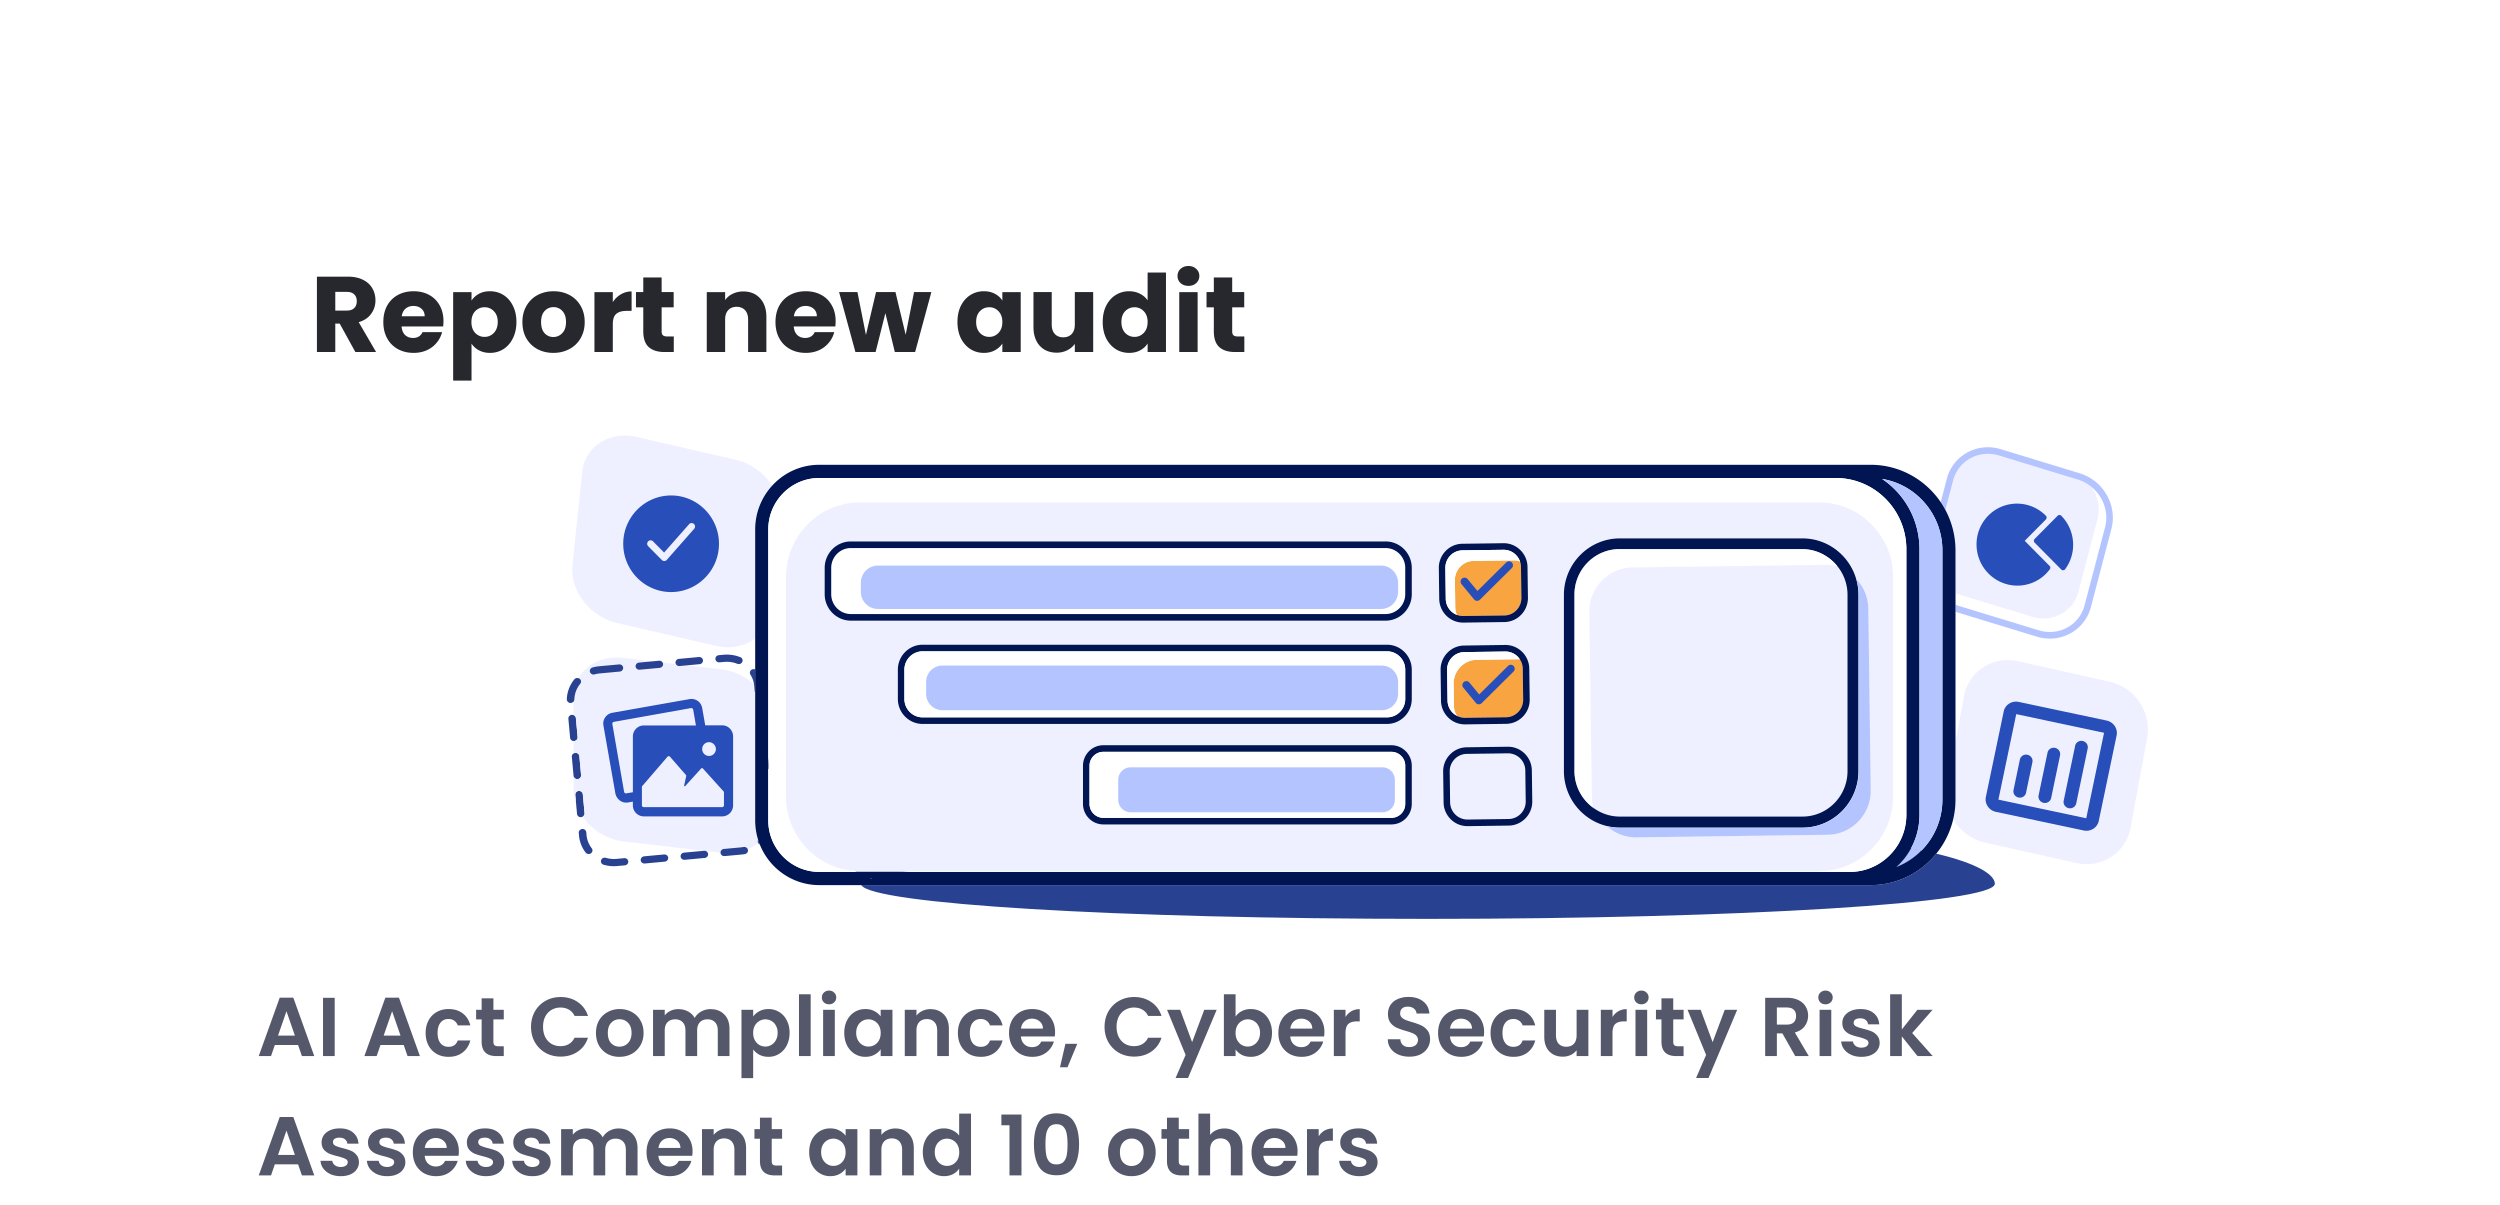 <svg xmlns="http://www.w3.org/2000/svg" viewBox="0 0 419 202"><g filter="url(#filter0_dd_4362_3306)"><rect width="399" height="182" x="3" y="3" fill="#fff" rx="8"/><path fill="#27282D" d="m35.56 35-2.628-4.77h-.738V35h-3.078V22.364h5.166c.996 0 1.842.174 2.538.522.708.348 1.236.828 1.584 1.44.348.6.522 1.272.522 2.016 0 .84-.24 1.59-.72 2.25-.468.66-1.164 1.128-2.088 1.404L39.034 35H35.56Zm-3.366-6.948h1.908c.564 0 .984-.138 1.26-.414.288-.276.432-.666.432-1.17 0-.48-.144-.858-.432-1.134-.276-.276-.696-.414-1.26-.414h-1.908v3.132Zm18.132 1.764c0 .288-.018.588-.054.9h-6.966c.048.624.246 1.104.594 1.44.36.324.798.486 1.314.486.768 0 1.302-.324 1.602-.972h3.276a4.437 4.437 0 0 1-.918 1.782 4.468 4.468 0 0 1-1.638 1.242c-.66.3-1.398.45-2.214.45-.984 0-1.86-.21-2.628-.63a4.481 4.481 0 0 1-1.8-1.8c-.432-.78-.648-1.692-.648-2.736 0-1.044.21-1.956.63-2.736a4.481 4.481 0 0 1 1.8-1.8c.768-.42 1.65-.63 2.646-.63.972 0 1.836.204 2.592.612.756.408 1.344.99 1.764 1.746.432.756.648 1.638.648 2.646Zm-3.15-.81c0-.528-.18-.948-.54-1.26-.36-.312-.81-.468-1.35-.468-.516 0-.954.15-1.314.45-.348.3-.564.726-.648 1.278h3.852Zm7.852-2.628c.3-.468.714-.846 1.242-1.134.528-.288 1.146-.432 1.854-.432.828 0 1.578.21 2.25.63.672.42 1.2 1.02 1.584 1.8.396.78.594 1.686.594 2.718s-.198 1.944-.594 2.736c-.384.78-.912 1.386-1.584 1.818-.672.42-1.422.63-2.25.63-.696 0-1.314-.144-1.854-.432a3.4 3.4 0 0 1-1.242-1.116v6.192H51.95V24.956h3.078v1.422Zm4.392 3.582c0-.768-.216-1.368-.648-1.8a2.068 2.068 0 0 0-1.566-.666c-.612 0-1.134.222-1.566.666-.42.444-.63 1.05-.63 1.818s.21 1.374.63 1.818c.432.444.954.666 1.566.666.612 0 1.134-.222 1.566-.666.432-.456.648-1.068.648-1.836Zm9.319 5.184c-.984 0-1.872-.21-2.664-.63a4.69 4.69 0 0 1-1.854-1.8c-.444-.78-.666-1.692-.666-2.736 0-1.032.228-1.938.684-2.718a4.625 4.625 0 0 1 1.872-1.818c.792-.42 1.68-.63 2.664-.63.984 0 1.872.21 2.664.63a4.625 4.625 0 0 1 1.872 1.818c.456.78.684 1.686.684 2.718s-.234 1.944-.702 2.736a4.629 4.629 0 0 1-1.89 1.8c-.792.42-1.68.63-2.664.63Zm0-2.664c.588 0 1.086-.216 1.494-.648.42-.432.63-1.05.63-1.854s-.204-1.422-.612-1.854a1.92 1.92 0 0 0-1.476-.648c-.6 0-1.098.216-1.494.648-.396.42-.594 1.038-.594 1.854 0 .804.192 1.422.576 1.854a1.92 1.92 0 0 0 1.476.648Zm9.967-5.85c.36-.552.81-.984 1.35-1.296a3.432 3.432 0 0 1 1.8-.486v3.258h-.846c-.768 0-1.344.168-1.728.504-.384.324-.576.9-.576 1.728V35h-3.078V24.956h3.078v1.674Zm10.219 5.76V35h-1.566c-1.116 0-1.986-.27-2.61-.81-.624-.552-.936-1.446-.936-2.682v-3.996h-1.224v-2.556h1.224v-2.448h3.078v2.448h2.016v2.556H86.89v4.032c0 .3.072.516.216.648.144.132.384.198.72.198h1.098Zm11.649-7.542c1.176 0 2.112.384 2.808 1.152.708.756 1.062 1.8 1.062 3.132V35h-3.06v-5.454c0-.672-.174-1.194-.522-1.566-.348-.372-.816-.558-1.404-.558s-1.056.186-1.404.558c-.348.372-.522.894-.522 1.566V35h-3.078V24.956h3.078v1.332a3.177 3.177 0 0 1 1.26-1.044c.528-.264 1.122-.396 1.782-.396Zm15.477 4.968c0 .288-.018.588-.054.9h-6.966c.048.624.246 1.104.594 1.44.36.324.798.486 1.314.486.768 0 1.302-.324 1.602-.972h3.276a4.437 4.437 0 0 1-.918 1.782 4.468 4.468 0 0 1-1.638 1.242c-.66.3-1.398.45-2.214.45-.984 0-1.86-.21-2.628-.63a4.481 4.481 0 0 1-1.8-1.8c-.432-.78-.648-1.692-.648-2.736 0-1.044.21-1.956.63-2.736a4.481 4.481 0 0 1 1.8-1.8c.768-.42 1.65-.63 2.646-.63.972 0 1.836.204 2.592.612.756.408 1.344.99 1.764 1.746.432.756.648 1.638.648 2.646Zm-3.15-.81c0-.528-.18-.948-.54-1.26-.36-.312-.81-.468-1.35-.468-.516 0-.954.15-1.314.45-.348.3-.564.726-.648 1.278h3.852Zm19.192-4.05L129.375 35h-3.402l-1.584-6.516L122.751 35h-3.384l-2.736-10.044h3.078l1.422 7.182 1.692-7.182h3.258l1.71 7.146 1.404-7.146h2.898Zm4.376 5.004c0-1.032.192-1.938.576-2.718.396-.78.93-1.38 1.602-1.8a4.159 4.159 0 0 1 2.25-.63c.708 0 1.326.144 1.854.432.54.288.954.666 1.242 1.134v-1.422h3.078V35h-3.078v-1.422c-.3.468-.72.846-1.26 1.134-.528.288-1.146.432-1.854.432-.816 0-1.56-.21-2.232-.63-.672-.432-1.206-1.038-1.602-1.818-.384-.792-.576-1.704-.576-2.736Zm7.524.018c0-.768-.216-1.374-.648-1.818a2.048 2.048 0 0 0-1.548-.666c-.612 0-1.134.222-1.566.666-.42.432-.63 1.032-.63 1.8s.21 1.38.63 1.836c.432.444.954.666 1.566.666.612 0 1.128-.222 1.548-.666.432-.444.648-1.05.648-1.818Zm15.223-5.022V35h-3.078v-1.368c-.312.444-.738.804-1.278 1.08a3.889 3.889 0 0 1-1.764.396c-.768 0-1.446-.168-2.034-.504a3.516 3.516 0 0 1-1.368-1.494c-.324-.648-.486-1.41-.486-2.286v-5.868h3.06v5.454c0 .672.174 1.194.522 1.566.348.372.816.558 1.404.558.6 0 1.074-.186 1.422-.558.348-.372.522-.894.522-1.566v-5.454h3.078Zm1.599 5.004c0-1.032.192-1.938.576-2.718.396-.78.93-1.38 1.602-1.8a4.159 4.159 0 0 1 2.25-.63c.66 0 1.26.138 1.8.414.552.276.984.648 1.296 1.116V21.68h3.078V35h-3.078v-1.44c-.288.48-.702.864-1.242 1.152-.528.288-1.146.432-1.854.432-.828 0-1.578-.21-2.25-.63-.672-.432-1.206-1.038-1.602-1.818-.384-.792-.576-1.704-.576-2.736Zm7.524.018c0-.768-.216-1.374-.648-1.818a2.048 2.048 0 0 0-1.548-.666c-.612 0-1.134.222-1.566.666-.42.432-.63 1.032-.63 1.8s.21 1.38.63 1.836c.432.444.954.666 1.566.666.612 0 1.128-.222 1.548-.666.432-.444.648-1.05.648-1.818Zm6.852-6.066c-.54 0-.984-.156-1.332-.468a1.587 1.587 0 0 1-.504-1.188c0-.48.168-.876.504-1.188.348-.324.792-.486 1.332-.486.528 0 .96.162 1.296.486.348.312.522.708.522 1.188 0 .468-.174.864-.522 1.188-.336.312-.768.468-1.296.468Zm1.53 1.044V35h-3.078V24.956h3.078Zm7.829 7.434V35h-1.566c-1.116 0-1.986-.27-2.61-.81-.624-.552-.936-1.446-.936-2.682v-3.996h-1.224v-2.556h1.224v-2.448h3.078v2.448h2.016v2.556h-2.016v4.032c0 .3.072.516.216.648.144.132.384.198.72.198h1.098Z"/><path fill="#55586B" d="M25.958 151.138h-3.892L21.422 153h-2.058l3.514-9.786h2.282L28.674 153h-2.072l-.644-1.862Zm-.532-1.568-1.414-4.088-1.414 4.088h2.828Zm6.671-6.342V153h-1.96v-9.772h1.96Zm11.565 7.91H39.77L39.126 153h-2.058l3.514-9.786h2.282L46.378 153h-2.072l-.644-1.862Zm-.532-1.568-1.414-4.088-1.414 4.088h2.828Zm4.207-.448c0-.803.164-1.503.49-2.1a3.444 3.444 0 0 1 1.358-1.4c.58-.336 1.242-.504 1.988-.504.962 0 1.755.243 2.38.728.635.476 1.06 1.148 1.274 2.016h-2.114a1.496 1.496 0 0 0-.574-.784c-.26-.196-.588-.294-.98-.294-.56 0-1.003.205-1.33.616-.326.401-.49.975-.49 1.722 0 .737.164 1.311.49 1.722.327.401.77.602 1.33.602.794 0 1.312-.355 1.554-1.064h2.114c-.214.84-.639 1.507-1.274 2.002-.634.495-1.428.742-2.38.742-.746 0-1.409-.163-1.988-.49a3.565 3.565 0 0 1-1.358-1.4c-.326-.607-.49-1.311-.49-2.114Zm11.358-2.268v3.752c0 .261.06.453.182.574.13.112.346.168.644.168h.91V153H59.2c-1.652 0-2.478-.803-2.478-2.408v-3.738h-.924v-1.61h.924v-1.918h1.974v1.918h1.736v1.61h-1.736Zm6.306 1.246c0-.961.215-1.82.644-2.576a4.651 4.651 0 0 1 1.778-1.778c.756-.429 1.6-.644 2.534-.644 1.092 0 2.049.28 2.87.84.821.56 1.395 1.335 1.722 2.324h-2.254c-.224-.467-.541-.817-.952-1.05-.401-.233-.868-.35-1.4-.35a2.89 2.89 0 0 0-1.526.406 2.737 2.737 0 0 0-1.036 1.12c-.243.485-.364 1.055-.364 1.708 0 .644.121 1.213.364 1.708a2.84 2.84 0 0 0 1.036 1.134c.448.261.957.392 1.526.392.532 0 .999-.117 1.4-.35.41-.243.728-.597.952-1.064h2.254c-.327.999-.9 1.778-1.722 2.338-.812.551-1.769.826-2.87.826-.933 0-1.778-.21-2.534-.63a4.779 4.779 0 0 1-1.778-1.778c-.43-.756-.644-1.615-.644-2.576Zm14.816 5.026c-.747 0-1.419-.163-2.016-.49a3.674 3.674 0 0 1-1.414-1.414c-.336-.607-.504-1.307-.504-2.1 0-.793.173-1.493.518-2.1a3.648 3.648 0 0 1 1.442-1.4 4.119 4.119 0 0 1 2.03-.504c.747 0 1.423.168 2.03.504a3.553 3.553 0 0 1 1.428 1.4c.355.607.532 1.307.532 2.1 0 .793-.182 1.493-.546 2.1a3.717 3.717 0 0 1-1.456 1.414c-.607.327-1.288.49-2.044.49Zm0-1.708c.355 0 .686-.084.994-.252.317-.177.57-.439.756-.784.187-.345.28-.765.28-1.26 0-.737-.196-1.302-.588-1.694a1.878 1.878 0 0 0-1.414-.602c-.56 0-1.031.201-1.414.602-.373.392-.56.957-.56 1.694s.182 1.307.546 1.708c.373.392.84.588 1.4.588Zm15.266-6.286c.952 0 1.717.294 2.296.882.588.579.882 1.391.882 2.436V153H96.3v-4.284c0-.607-.154-1.069-.462-1.386-.308-.327-.728-.49-1.26-.49s-.957.163-1.274.49c-.308.317-.462.779-.462 1.386V153h-1.96v-4.284c0-.607-.154-1.069-.462-1.386-.308-.327-.728-.49-1.26-.49-.542 0-.97.163-1.288.49-.308.317-.462.779-.462 1.386V153h-1.96v-7.756h1.96v.938c.252-.327.574-.583.966-.77.401-.187.84-.28 1.316-.28.606 0 1.148.131 1.624.392.476.252.844.616 1.106 1.092a2.822 2.822 0 0 1 1.092-1.078 3.164 3.164 0 0 1 1.568-.406Zm7.148 1.232a2.919 2.919 0 0 1 1.036-.882c.448-.243.956-.364 1.526-.364a3.355 3.355 0 0 1 3.066 1.89c.317.597.476 1.293.476 2.086 0 .793-.159 1.498-.476 2.114a3.472 3.472 0 0 1-1.274 1.414 3.287 3.287 0 0 1-1.792.504c-.57 0-1.074-.117-1.512-.35a3.228 3.228 0 0 1-1.05-.882v4.802h-1.96v-11.452h1.96v1.12Zm4.102 2.73c0-.467-.098-.868-.294-1.204a1.92 1.92 0 0 0-.756-.784 1.988 1.988 0 0 0-1.008-.266c-.355 0-.691.093-1.008.28a2.04 2.04 0 0 0-.756.784c-.187.345-.28.751-.28 1.218 0 .467.093.873.28 1.218.196.345.448.611.756.798.317.177.653.266 1.008.266.364 0 .7-.093 1.008-.28.317-.187.569-.453.756-.798.196-.345.294-.756.294-1.232Zm5.536-6.454V153h-1.96v-10.36h1.96Zm3.08 1.68c-.345 0-.634-.107-.868-.322a1.122 1.122 0 0 1-.336-.826c0-.327.112-.597.336-.812.234-.224.523-.336.868-.336.346 0 .63.112.854.336.234.215.35.485.35.812 0 .327-.116.602-.35.826-.224.215-.508.322-.854.322Zm.966.924V153h-1.96v-7.756h1.96Zm1.583 3.85c0-.784.154-1.479.462-2.086.317-.607.742-1.073 1.274-1.4a3.423 3.423 0 0 1 1.806-.49c.579 0 1.083.117 1.512.35a3.05 3.05 0 0 1 1.05.882v-1.106h1.974V153h-1.974v-1.134c-.252.364-.602.667-1.05.91-.439.233-.947.35-1.526.35a3.331 3.331 0 0 1-1.792-.504c-.532-.336-.957-.807-1.274-1.414-.308-.616-.462-1.321-.462-2.114Zm6.104.028c0-.476-.093-.882-.28-1.218a1.92 1.92 0 0 0-.756-.784 1.978 1.978 0 0 0-1.022-.28c-.364 0-.7.089-1.008.266a2.04 2.04 0 0 0-.756.784c-.187.336-.28.737-.28 1.204 0 .467.093.877.28 1.232.196.345.448.611.756.798.317.187.653.28 1.008.28.364 0 .705-.089 1.022-.266.317-.187.569-.448.756-.784.187-.345.28-.756.28-1.232Zm8.336-3.99c.924 0 1.671.294 2.24.882.57.579.854 1.391.854 2.436V153h-1.96v-4.284c0-.616-.154-1.087-.462-1.414-.308-.336-.728-.504-1.26-.504-.541 0-.97.168-1.288.504-.308.327-.462.798-.462 1.414V153h-1.96v-7.756h1.96v.966c.262-.336.593-.597.994-.784a3.082 3.082 0 0 1 1.344-.294Zm4.604 3.99c0-.803.163-1.503.49-2.1a3.444 3.444 0 0 1 1.358-1.4c.579-.336 1.241-.504 1.988-.504.961 0 1.755.243 2.38.728.635.476 1.059 1.148 1.274 2.016h-2.114a1.495 1.495 0 0 0-.574-.784c-.261-.196-.588-.294-.98-.294-.56 0-1.003.205-1.33.616-.327.401-.49.975-.49 1.722 0 .737.163 1.311.49 1.722.327.401.77.602 1.33.602.793 0 1.311-.355 1.554-1.064h2.114c-.215.84-.639 1.507-1.274 2.002-.635.495-1.428.742-2.38.742-.747 0-1.409-.163-1.988-.49a3.565 3.565 0 0 1-1.358-1.4c-.327-.607-.49-1.311-.49-2.114Zm16.286-.168c0 .28-.019.532-.056.756h-5.67c.047.56.243.999.588 1.316.345.317.77.476 1.274.476.728 0 1.246-.313 1.554-.938h2.114a3.564 3.564 0 0 1-1.288 1.848c-.635.476-1.414.714-2.338.714-.747 0-1.419-.163-2.016-.49a3.604 3.604 0 0 1-1.386-1.414c-.327-.607-.49-1.307-.49-2.1 0-.803.163-1.507.49-2.114a3.421 3.421 0 0 1 1.372-1.4c.588-.327 1.265-.49 2.03-.49.737 0 1.395.159 1.974.476a3.28 3.28 0 0 1 1.358 1.358c.327.579.49 1.246.49 2.002Zm-2.03-.56c-.009-.504-.191-.905-.546-1.204-.355-.308-.789-.462-1.302-.462-.485 0-.896.149-1.232.448-.327.289-.527.695-.602 1.218h3.682Zm5.753 2.548-1.638 3.934h-1.26l.91-3.934h1.988Zm4.572-2.842c0-.961.215-1.82.644-2.576a4.657 4.657 0 0 1 1.778-1.778c.756-.429 1.601-.644 2.534-.644 1.092 0 2.049.28 2.87.84.822.56 1.396 1.335 1.722 2.324h-2.254c-.224-.467-.541-.817-.952-1.05-.401-.233-.868-.35-1.4-.35a2.89 2.89 0 0 0-1.526.406 2.741 2.741 0 0 0-1.036 1.12c-.242.485-.364 1.055-.364 1.708 0 .644.122 1.213.364 1.708.252.485.598.863 1.036 1.134.448.261.957.392 1.526.392.532 0 .999-.117 1.4-.35.411-.243.728-.597.952-1.064h2.254c-.326.999-.9 1.778-1.722 2.338-.812.551-1.768.826-2.87.826-.933 0-1.778-.21-2.534-.63a4.785 4.785 0 0 1-1.778-1.778c-.429-.756-.644-1.615-.644-2.576Zm18.792-2.856-4.802 11.424h-2.086l1.68-3.864-3.108-7.56h2.198l2.002 5.418 2.03-5.418h2.086Zm3.167 1.134a2.814 2.814 0 0 1 1.036-.91 3.26 3.26 0 0 1 1.526-.35c.663 0 1.26.163 1.792.49.541.327.966.793 1.274 1.4.317.597.476 1.293.476 2.086 0 .793-.159 1.498-.476 2.114a3.472 3.472 0 0 1-1.274 1.414 3.285 3.285 0 0 1-1.792.504c-.579 0-1.087-.112-1.526-.336a3.03 3.03 0 0 1-1.036-.896V153h-1.96v-10.36h1.96v3.738Zm4.102 2.716c0-.467-.098-.868-.294-1.204a1.92 1.92 0 0 0-.756-.784 1.988 1.988 0 0 0-1.008-.266c-.355 0-.691.093-1.008.28a2.04 2.04 0 0 0-.756.784c-.187.345-.28.751-.28 1.218 0 .467.093.873.28 1.218.196.345.448.611.756.798.317.177.653.266 1.008.266.364 0 .7-.093 1.008-.28.317-.187.569-.453.756-.798.196-.345.294-.756.294-1.232Zm10.786-.14c0 .28-.019.532-.056.756h-5.67c.047.56.243.999.588 1.316.345.317.77.476 1.274.476.728 0 1.246-.313 1.554-.938h2.114a3.564 3.564 0 0 1-1.288 1.848c-.635.476-1.414.714-2.338.714-.747 0-1.419-.163-2.016-.49a3.604 3.604 0 0 1-1.386-1.414c-.327-.607-.49-1.307-.49-2.1 0-.803.163-1.507.49-2.114a3.421 3.421 0 0 1 1.372-1.4c.588-.327 1.265-.49 2.03-.49.737 0 1.395.159 1.974.476a3.28 3.28 0 0 1 1.358 1.358c.327.579.49 1.246.49 2.002Zm-2.03-.56c-.009-.504-.191-.905-.546-1.204-.355-.308-.789-.462-1.302-.462-.485 0-.896.149-1.232.448-.327.289-.527.695-.602 1.218h3.682Zm5.571-1.946c.252-.411.578-.733.98-.966.41-.233.877-.35 1.4-.35v2.058h-.518c-.616 0-1.083.145-1.4.434-.308.289-.462.793-.462 1.512V153h-1.96v-7.756h1.96v1.204Zm10.71 6.65c-.681 0-1.297-.117-1.848-.35a3.024 3.024 0 0 1-1.288-1.008c-.317-.439-.481-.957-.49-1.554h2.1c.028.401.168.719.42.952.261.233.616.35 1.064.35.457 0 .817-.107 1.078-.322a1.09 1.09 0 0 0 .392-.868.997.997 0 0 0-.266-.714 1.776 1.776 0 0 0-.672-.434 9.221 9.221 0 0 0-1.092-.364 13.148 13.148 0 0 1-1.554-.546 2.88 2.88 0 0 1-1.022-.826c-.28-.373-.42-.868-.42-1.484 0-.579.145-1.083.434-1.512.289-.429.695-.756 1.218-.98.523-.233 1.12-.35 1.792-.35 1.008 0 1.825.247 2.45.742.635.485.985 1.167 1.05 2.044h-2.156a1.091 1.091 0 0 0-.434-.826c-.261-.224-.611-.336-1.05-.336-.383 0-.691.098-.924.294-.224.196-.336.481-.336.854a.92.92 0 0 0 .252.658c.177.168.392.308.644.42.261.103.625.224 1.092.364.635.187 1.153.373 1.554.56.401.187.747.467 1.036.84.289.373.434.863.434 1.47 0 .523-.135 1.008-.406 1.456-.271.448-.667.807-1.19 1.078-.523.261-1.143.392-1.862.392Zm12.517-4.144c0 .28-.019.532-.056.756h-5.67c.047.56.243.999.588 1.316.345.317.77.476 1.274.476.728 0 1.246-.313 1.554-.938h2.114a3.564 3.564 0 0 1-1.288 1.848c-.635.476-1.414.714-2.338.714-.747 0-1.419-.163-2.016-.49a3.604 3.604 0 0 1-1.386-1.414c-.327-.607-.49-1.307-.49-2.1 0-.803.163-1.507.49-2.114a3.421 3.421 0 0 1 1.372-1.4c.588-.327 1.265-.49 2.03-.49.737 0 1.395.159 1.974.476a3.28 3.28 0 0 1 1.358 1.358c.327.579.49 1.246.49 2.002Zm-2.03-.56c-.009-.504-.191-.905-.546-1.204-.355-.308-.789-.462-1.302-.462-.485 0-.896.149-1.232.448-.327.289-.527.695-.602 1.218h3.682Zm3.107.728c0-.803.163-1.503.49-2.1a3.438 3.438 0 0 1 1.358-1.4c.578-.336 1.241-.504 1.988-.504.961 0 1.754.243 2.38.728.634.476 1.059 1.148 1.274 2.016h-2.114a1.5 1.5 0 0 0-.574-.784c-.262-.196-.588-.294-.98-.294-.56 0-1.004.205-1.33.616-.327.401-.49.975-.49 1.722 0 .737.163 1.311.49 1.722.326.401.77.602 1.33.602.793 0 1.311-.355 1.554-1.064h2.114c-.215.84-.64 1.507-1.274 2.002-.635.495-1.428.742-2.38.742-.747 0-1.41-.163-1.988-.49a3.558 3.558 0 0 1-1.358-1.4c-.327-.607-.49-1.311-.49-2.114Zm16.398-3.878V153h-1.974v-.98a2.64 2.64 0 0 1-.994.798c-.402.187-.84.28-1.316.28-.607 0-1.144-.126-1.61-.378a2.804 2.804 0 0 1-1.106-1.134c-.262-.504-.392-1.101-.392-1.792v-4.55h1.96v4.27c0 .616.154 1.092.462 1.428.308.327.728.49 1.26.49.541 0 .966-.163 1.274-.49.308-.336.462-.812.462-1.428v-4.27h1.974Zm4.043 1.204c.252-.411.579-.733.98-.966a2.79 2.79 0 0 1 1.4-.35v2.058h-.518c-.616 0-1.082.145-1.4.434-.308.289-.462.793-.462 1.512V153h-1.96v-7.756h1.96v1.204Zm4.845-2.128a1.23 1.23 0 0 1-.868-.322 1.122 1.122 0 0 1-.336-.826c0-.327.112-.597.336-.812.233-.224.522-.336.868-.336.345 0 .63.112.854.336.233.215.35.485.35.812a1.1 1.1 0 0 1-.35.826c-.224.215-.509.322-.854.322Zm.966.924V153h-1.96v-7.756h1.96Zm4.368 1.61v3.752c0 .261.061.453.182.574.131.112.345.168.644.168h.91V153h-1.232c-1.652 0-2.478-.803-2.478-2.408v-3.738h-.924v-1.61h.924v-1.918h1.974v1.918h1.736v1.61h-1.736Zm10.716-1.61-4.802 11.424h-2.086l1.68-3.864-3.108-7.56h2.198l2.002 5.418 2.03-5.418h2.086Zm9.732 7.756-2.156-3.808h-.924V153h-1.96v-9.772h3.668c.756 0 1.4.135 1.932.406.532.261.929.621 1.19 1.078.271.448.406.952.406 1.512 0 .644-.186 1.227-.56 1.75-.373.513-.928.868-1.666 1.064l2.338 3.962h-2.268Zm-3.08-5.278h1.638c.532 0 .929-.126 1.19-.378.262-.261.392-.621.392-1.078 0-.448-.13-.793-.392-1.036-.261-.252-.658-.378-1.19-.378h-1.638v2.87Zm8.153-3.402c-.345 0-.635-.107-.868-.322a1.122 1.122 0 0 1-.336-.826c0-.327.112-.597.336-.812.233-.224.523-.336.868-.336s.63.112.854.336c.233.215.35.485.35.812a1.1 1.1 0 0 1-.35.826c-.224.215-.509.322-.854.322Zm.966.924V153h-1.96v-7.756h1.96Zm5.055 7.882c-.635 0-1.204-.112-1.708-.336-.504-.233-.906-.546-1.204-.938a2.382 2.382 0 0 1-.476-1.302h1.974c.037.299.182.546.434.742.261.196.583.294.966.294.373 0 .662-.075.868-.224.214-.149.322-.341.322-.574 0-.252-.131-.439-.392-.56-.252-.131-.658-.271-1.218-.42a10.747 10.747 0 0 1-1.428-.434 2.53 2.53 0 0 1-.952-.686c-.262-.308-.392-.723-.392-1.246 0-.429.121-.821.364-1.176.252-.355.606-.635 1.064-.84.466-.205 1.012-.308 1.638-.308.924 0 1.661.233 2.212.7.55.457.854 1.078.91 1.862h-1.876a.985.985 0 0 0-.392-.728c-.224-.187-.528-.28-.91-.28-.355 0-.63.065-.826.196a.63.63 0 0 0-.28.546c0 .261.13.462.392.602.261.131.667.266 1.218.406.56.14 1.022.285 1.386.434.364.149.676.383.938.7.27.308.41.719.42 1.232 0 .448-.126.849-.378 1.204-.243.355-.598.635-1.064.84-.458.196-.994.294-1.61.294Zm9.402-.126-2.632-3.304V153h-1.96v-10.36h1.96v5.894l2.604-3.29h2.548l-3.416 3.892 3.444 3.864h-2.548ZM25.958 171.138h-3.892L21.422 173h-2.058l3.514-9.786h2.282L28.674 173h-2.072l-.644-1.862Zm-.532-1.568-1.414-4.088-1.414 4.088h2.828Zm7.68 3.556c-.635 0-1.205-.112-1.709-.336a3.13 3.13 0 0 1-1.203-.938 2.387 2.387 0 0 1-.476-1.302h1.974c.037.299.181.546.434.742.26.196.583.294.966.294.373 0 .662-.075.867-.224.215-.149.322-.341.322-.574 0-.252-.13-.439-.392-.56-.252-.131-.658-.271-1.218-.42a10.775 10.775 0 0 1-1.427-.434 2.535 2.535 0 0 1-.953-.686c-.26-.308-.392-.723-.392-1.246 0-.429.122-.821.364-1.176.252-.355.607-.635 1.064-.84.467-.205 1.013-.308 1.638-.308.924 0 1.662.233 2.212.7.551.457.855 1.078.91 1.862h-1.876a.984.984 0 0 0-.392-.728c-.224-.187-.527-.28-.91-.28-.354 0-.63.065-.825.196a.63.63 0 0 0-.28.546c0 .261.13.462.392.602.26.131.667.266 1.218.406.56.14 1.021.285 1.386.434.364.149.676.383.938.7.27.308.41.719.42 1.232 0 .448-.127.849-.379 1.204-.242.355-.597.635-1.064.84-.457.196-.994.294-1.61.294Zm7.778 0c-.634 0-1.204-.112-1.708-.336a3.13 3.13 0 0 1-1.204-.938 2.387 2.387 0 0 1-.476-1.302h1.974c.038.299.182.546.434.742.262.196.584.294.966.294.374 0 .663-.075.868-.224.215-.149.322-.341.322-.574 0-.252-.13-.439-.392-.56-.252-.131-.658-.271-1.218-.42a10.775 10.775 0 0 1-1.428-.434 2.535 2.535 0 0 1-.952-.686c-.26-.308-.392-.723-.392-1.246 0-.429.122-.821.364-1.176.252-.355.607-.635 1.064-.84.467-.205 1.013-.308 1.638-.308.924 0 1.662.233 2.212.7.551.457.854 1.078.91 1.862H41.99a.984.984 0 0 0-.392-.728c-.224-.187-.527-.28-.91-.28-.354 0-.63.065-.826.196a.63.63 0 0 0-.28.546c0 .261.131.462.392.602.262.131.668.266 1.218.406.56.14 1.022.285 1.386.434.364.149.677.383.938.7.271.308.411.719.42 1.232 0 .448-.126.849-.378 1.204-.242.355-.597.635-1.064.84-.457.196-.994.294-1.61.294Zm12.021-4.172c0 .28-.018.532-.056.756h-5.67c.047.56.243.999.588 1.316.346.317.77.476 1.274.476.728 0 1.246-.313 1.554-.938h2.114a3.566 3.566 0 0 1-1.288 1.848c-.634.476-1.414.714-2.338.714-.746 0-1.418-.163-2.016-.49a3.604 3.604 0 0 1-1.386-1.414c-.326-.607-.49-1.307-.49-2.1 0-.803.164-1.507.49-2.114a3.42 3.42 0 0 1 1.372-1.4c.588-.327 1.265-.49 2.03-.49.738 0 1.396.159 1.974.476a3.28 3.28 0 0 1 1.358 1.358c.327.579.49 1.246.49 2.002Zm-2.03-.56c-.009-.504-.191-.905-.546-1.204-.354-.308-.788-.462-1.302-.462-.485 0-.896.149-1.232.448-.326.289-.527.695-.602 1.218h3.682Zm6.579 4.732c-.635 0-1.204-.112-1.708-.336a3.13 3.13 0 0 1-1.204-.938 2.387 2.387 0 0 1-.476-1.302h1.974c.037.299.182.546.434.742.261.196.583.294.966.294.373 0 .663-.075.868-.224.215-.149.322-.341.322-.574 0-.252-.13-.439-.392-.56-.252-.131-.658-.271-1.218-.42a10.784 10.784 0 0 1-1.428-.434 2.535 2.535 0 0 1-.952-.686c-.261-.308-.392-.723-.392-1.246 0-.429.121-.821.364-1.176.252-.355.607-.635 1.064-.84.467-.205 1.013-.308 1.638-.308.924 0 1.661.233 2.212.7.55.457.854 1.078.91 1.862H58.56a.983.983 0 0 0-.392-.728c-.224-.187-.527-.28-.91-.28-.355 0-.63.065-.826.196a.63.63 0 0 0-.28.546c0 .261.13.462.392.602.261.131.667.266 1.218.406.56.14 1.022.285 1.386.434.364.149.677.383.938.7.27.308.41.719.42 1.232 0 .448-.126.849-.378 1.204-.243.355-.597.635-1.064.84-.457.196-.994.294-1.61.294Zm7.779 0c-.635 0-1.204-.112-1.708-.336a3.13 3.13 0 0 1-1.204-.938 2.387 2.387 0 0 1-.476-1.302h1.974c.037.299.182.546.434.742.261.196.583.294.966.294.373 0 .663-.075.868-.224.215-.149.322-.341.322-.574 0-.252-.13-.439-.392-.56-.252-.131-.658-.271-1.218-.42a10.784 10.784 0 0 1-1.428-.434 2.535 2.535 0 0 1-.952-.686c-.261-.308-.392-.723-.392-1.246 0-.429.121-.821.364-1.176.252-.355.607-.635 1.064-.84.467-.205 1.013-.308 1.638-.308.924 0 1.661.233 2.212.7.55.457.854 1.078.91 1.862h-1.876a.983.983 0 0 0-.392-.728c-.224-.187-.528-.28-.91-.28-.355 0-.63.065-.826.196a.63.63 0 0 0-.28.546c0 .261.13.462.392.602.261.131.667.266 1.218.406.56.14 1.022.285 1.386.434.364.149.676.383.938.7.27.308.41.719.42 1.232 0 .448-.126.849-.378 1.204-.243.355-.597.635-1.064.84-.458.196-.994.294-1.61.294Zm14.443-7.994c.952 0 1.717.294 2.296.882.588.579.882 1.391.882 2.436V173h-1.96v-4.284c0-.607-.154-1.069-.462-1.386-.308-.327-.728-.49-1.26-.49s-.957.163-1.274.49c-.308.317-.462.779-.462 1.386V173h-1.96v-4.284c0-.607-.154-1.069-.462-1.386-.308-.327-.728-.49-1.26-.49-.542 0-.97.163-1.288.49-.308.317-.462.779-.462 1.386V173h-1.96v-7.756h1.96v.938c.252-.327.574-.583.966-.77.401-.187.84-.28 1.316-.28.606 0 1.148.131 1.624.392.476.252.844.616 1.106 1.092a2.822 2.822 0 0 1 1.092-1.078 3.164 3.164 0 0 1 1.568-.406Zm12.398 3.822c0 .28-.019.532-.056.756h-5.67c.046.56.242.999.588 1.316.345.317.77.476 1.274.476.728 0 1.246-.313 1.554-.938h2.114a3.566 3.566 0 0 1-1.288 1.848c-.635.476-1.414.714-2.338.714-.747 0-1.419-.163-2.016-.49a3.604 3.604 0 0 1-1.386-1.414c-.327-.607-.49-1.307-.49-2.1 0-.803.163-1.507.49-2.114a3.419 3.419 0 0 1 1.372-1.4c.588-.327 1.264-.49 2.03-.49.737 0 1.395.159 1.974.476.588.317 1.04.77 1.358 1.358.326.579.49 1.246.49 2.002Zm-2.03-.56c-.01-.504-.192-.905-.546-1.204-.355-.308-.789-.462-1.302-.462-.486 0-.896.149-1.232.448-.327.289-.528.695-.602 1.218h3.682Zm7.908-3.262c.924 0 1.67.294 2.24.882.57.579.854 1.391.854 2.436V173h-1.96v-4.284c0-.616-.154-1.087-.462-1.414-.308-.336-.728-.504-1.26-.504-.541 0-.97.168-1.288.504-.308.327-.462.798-.462 1.414V173h-1.96v-7.756h1.96v.966a2.66 2.66 0 0 1 .994-.784 3.08 3.08 0 0 1 1.344-.294Zm7.39 1.722v3.752c0 .261.061.453.182.574.131.112.345.168.644.168h.91V173h-1.232c-1.652 0-2.478-.803-2.478-2.408v-3.738h-.924v-1.61h.924v-1.918h1.974v1.918h1.736v1.61h-1.736Zm6.278 2.24c0-.784.154-1.479.462-2.086.317-.607.742-1.073 1.274-1.4a3.423 3.423 0 0 1 1.806-.49c.578 0 1.082.117 1.512.35a3.07 3.07 0 0 1 1.05.882v-1.106h1.974V173h-1.974v-1.134c-.252.364-.602.667-1.05.91-.439.233-.948.35-1.526.35a3.329 3.329 0 0 1-1.792-.504c-.532-.336-.957-.807-1.274-1.414-.308-.616-.462-1.321-.462-2.114Zm6.104.028c0-.476-.094-.882-.28-1.218a1.92 1.92 0 0 0-.756-.784 1.98 1.98 0 0 0-1.022-.28c-.364 0-.7.089-1.008.266a2.04 2.04 0 0 0-.756.784c-.187.336-.28.737-.28 1.204 0 .467.093.877.28 1.232.196.345.448.611.756.798.317.187.653.28 1.008.28.364 0 .704-.089 1.022-.266.317-.187.569-.448.756-.784.186-.345.28-.756.28-1.232Zm8.336-3.99c.924 0 1.671.294 2.24.882.569.579.854 1.391.854 2.436V173h-1.96v-4.284c0-.616-.154-1.087-.462-1.414-.308-.336-.728-.504-1.26-.504-.541 0-.971.168-1.288.504-.308.327-.462.798-.462 1.414V173h-1.96v-7.756h1.96v.966a2.66 2.66 0 0 1 .994-.784 3.082 3.082 0 0 1 1.344-.294Zm4.604 3.962c0-.784.154-1.479.462-2.086a3.469 3.469 0 0 1 1.288-1.4 3.423 3.423 0 0 1 1.806-.49c.504 0 .985.112 1.442.336.457.215.821.504 1.092.868v-3.682h1.988V173h-1.988v-1.148a2.651 2.651 0 0 1-1.022.924c-.439.233-.947.35-1.526.35a3.331 3.331 0 0 1-1.792-.504 3.567 3.567 0 0 1-1.288-1.414c-.308-.616-.462-1.321-.462-2.114Zm6.104.028c0-.476-.093-.882-.28-1.218a1.92 1.92 0 0 0-.756-.784 1.978 1.978 0 0 0-1.022-.28c-.364 0-.7.089-1.008.266a2.04 2.04 0 0 0-.756.784c-.187.336-.28.737-.28 1.204 0 .467.093.877.28 1.232.196.345.448.611.756.798.317.187.653.28 1.008.28.364 0 .705-.089 1.022-.266.317-.187.569-.448.756-.784.187-.345.28-.756.28-1.232Zm7.062-4.522v-1.806h3.374V173h-2.016v-8.4h-1.358Zm5.46 3.164c0-1.615.29-2.879.868-3.794.588-.915 1.559-1.372 2.912-1.372 1.354 0 2.32.457 2.898 1.372.588.915.882 2.179.882 3.794 0 1.624-.294 2.898-.882 3.822-.578.924-1.544 1.386-2.898 1.386-1.353 0-2.324-.462-2.912-1.386-.578-.924-.868-2.198-.868-3.822Zm5.628 0c0-.691-.046-1.269-.14-1.736-.084-.476-.261-.863-.532-1.162-.261-.299-.653-.448-1.176-.448-.522 0-.919.149-1.19.448-.261.299-.438.686-.532 1.162-.084.467-.126 1.045-.126 1.736 0 .709.042 1.307.126 1.792.084.476.262.863.532 1.162.271.289.668.434 1.19.434.523 0 .92-.145 1.19-.434.271-.299.448-.686.532-1.162.084-.485.126-1.083.126-1.792Zm10.727 5.362c-.747 0-1.419-.163-2.016-.49a3.674 3.674 0 0 1-1.414-1.414c-.336-.607-.504-1.307-.504-2.1 0-.793.173-1.493.518-2.1a3.647 3.647 0 0 1 1.442-1.4 4.119 4.119 0 0 1 2.03-.504c.747 0 1.423.168 2.03.504a3.55 3.55 0 0 1 1.428 1.4c.355.607.532 1.307.532 2.1 0 .793-.182 1.493-.546 2.1a3.72 3.72 0 0 1-1.456 1.414c-.607.327-1.288.49-2.044.49Zm0-1.708c.355 0 .686-.084.994-.252a1.92 1.92 0 0 0 .756-.784c.187-.345.28-.765.28-1.26 0-.737-.196-1.302-.588-1.694a1.878 1.878 0 0 0-1.414-.602c-.56 0-1.031.201-1.414.602-.373.392-.56.957-.56 1.694s.182 1.307.546 1.708c.373.392.84.588 1.4.588Zm7.916-4.564v3.752c0 .261.061.453.182.574.131.112.345.168.644.168h.91V173h-1.232c-1.652 0-2.478-.803-2.478-2.408v-3.738h-.924v-1.61h.924v-1.918h1.974v1.918h1.736v1.61h-1.736Zm7.664-1.722c.588 0 1.11.131 1.568.392.457.252.812.63 1.064 1.134.261.495.392 1.092.392 1.792V173h-1.96v-4.284c0-.616-.154-1.087-.462-1.414-.308-.336-.728-.504-1.26-.504-.542 0-.971.168-1.288.504-.308.327-.462.798-.462 1.414V173h-1.96v-10.36h1.96v3.57a2.502 2.502 0 0 1 1.008-.784c.42-.196.886-.294 1.4-.294Zm12.247 3.822c0 .28-.018.532-.056.756h-5.67c.047.56.243.999.588 1.316.346.317.77.476 1.274.476.728 0 1.246-.313 1.554-.938h2.114a3.564 3.564 0 0 1-1.288 1.848c-.634.476-1.414.714-2.338.714-.746 0-1.418-.163-2.016-.49a3.604 3.604 0 0 1-1.386-1.414c-.326-.607-.49-1.307-.49-2.1 0-.803.164-1.507.49-2.114a3.421 3.421 0 0 1 1.372-1.4c.588-.327 1.265-.49 2.03-.49.738 0 1.396.159 1.974.476a3.28 3.28 0 0 1 1.358 1.358c.327.579.49 1.246.49 2.002Zm-2.03-.56c-.009-.504-.191-.905-.546-1.204-.354-.308-.788-.462-1.302-.462-.485 0-.896.149-1.232.448-.326.289-.527.695-.602 1.218h3.682Zm5.571-1.946c.252-.411.579-.733.98-.966.411-.233.877-.35 1.4-.35v2.058h-.518c-.616 0-1.083.145-1.4.434-.308.289-.462.793-.462 1.512V173h-1.96v-7.756h1.96v1.204Zm6.818 6.678c-.634 0-1.204-.112-1.708-.336a3.133 3.133 0 0 1-1.204-.938 2.39 2.39 0 0 1-.476-1.302h1.974c.038.299.182.546.434.742.262.196.584.294.966.294.374 0 .663-.075.868-.224.215-.149.322-.341.322-.574 0-.252-.13-.439-.392-.56-.252-.131-.658-.271-1.218-.42a10.84 10.84 0 0 1-1.428-.434 2.537 2.537 0 0 1-.952-.686c-.261-.308-.392-.723-.392-1.246 0-.429.122-.821.364-1.176.252-.355.607-.635 1.064-.84.467-.205 1.013-.308 1.638-.308.924 0 1.662.233 2.212.7.551.457.854 1.078.91 1.862h-1.876a.981.981 0 0 0-.392-.728c-.224-.187-.527-.28-.91-.28-.354 0-.63.065-.826.196a.632.632 0 0 0-.28.546c0 .261.131.462.392.602.262.131.668.266 1.218.406.56.14 1.022.285 1.386.434.364.149.677.383.938.7.271.308.411.719.42 1.232 0 .448-.126.849-.378 1.204-.242.355-.597.635-1.064.84-.457.196-.994.294-1.61.294Z"/><g clip-path="url(#clip0_4362_3306)"><path fill="#284190" d="M73.97 112.299a.602.602 0 0 1-.321.576.677.677 0 0 1-.256.081.618.618 0 0 1-.684-.542l-.158-1.731-.131-1.458a.62.62 0 0 1 .574-.66c.347-.03.655.21.684.542l.293 3.192Zm-.581-6.38a.615.615 0 0 1-.574.656.616.616 0 0 1-.684-.542l-.293-3.189a.587.587 0 0 1 .293-.56.622.622 0 0 1 .285-.1c.347-.03.655.214.684.542l.289 3.193Zm-.582-6.381c.033.332-.226.627-.574.657h-.113a.61.61 0 0 1-.57-.539l-.29-3.192a.616.616 0 0 1 .574-.657.69.69 0 0 1 .264.03.599.599 0 0 1 .42.512l.29 3.189Z"/><path fill="#EFF0FF" d="M103.193 117.152c-.044.044-.088.081-.135.122a6.962 6.962 0 0 1-1.73 1.078c-1.248.546-2.707.775-4.27.594l-.3-.034-2.523-.295h-.004l-.201-.022h-.015l-13.472-1.565c-2.853-.332-5.38-1.952-6.895-4.155a.602.602 0 0 0 .322-.576l-.293-3.192c-.03-.332-.336-.572-.684-.542a.62.62 0 0 0-.574.66l.132 1.458a7.55 7.55 0 0 1-.392-2.355l-.01-2.203c.069.284.35.48.665.451a.617.617 0 0 0 .574-.657l-.289-3.193c-.03-.328-.336-.572-.684-.542a.622.622 0 0 0-.285.1l-.011-2.089h.113c.348-.03.608-.325.575-.657l-.29-3.188a.601.601 0 0 0-.42-.513l-.011-2.207a.618.618 0 0 0 .18-.406 4.33 4.33 0 0 1 .983-2.62.583.583 0 0 0-.11-.846.634.634 0 0 0-.193-.095c1.357-2.373 4.173-3.783 7.44-3.403l4.993.58-2.279.21a.616.616 0 0 0-.574.657c.029.332.336.575.684.542l3.343-.31c.348-.033.607-.325.578-.657a.505.505 0 0 0-.088-.25l2.235.258 1.895.221 5.728.664c2.086.24 4.002 1.174 5.473 2.525.066.055.131.118.194.18v22.63a10.87 10.87 0 0 0 .625 3.642Zm1.716-12.632a.578.578 0 0 1-.147.439v-2.052l.147 1.613Zm230.962-4.9-2.78 15.111c-.775 4.218-4.861 6.861-9.126 5.909l-15.279-3.425a8.286 8.286 0 0 1-5.33-3.908c.252-1.063.384-2.17.384-3.31v-9.607l1.408-7.657c.776-4.218 4.862-6.86 9.123-5.905l15.283 3.425c4.262.956 7.089 5.148 6.317 9.366Zm-8.332-36.59-3.179 12.107c-.885 3.38-4.368 5.278-7.773 4.237l-12.21-3.731a5.9 5.9 0 0 1-.637-.233v-7.155c0-2.45-.611-4.76-1.69-6.78l1.295-4.93a5.92 5.92 0 0 1 2.839-3.694c1.47-.83 3.2-1.004 4.872-.494l13.194 4.03a6.666 6.666 0 0 1 2.25 1.195c1.101 1.546 1.54 3.528 1.039 5.447Z"/><path fill="#B4C4FF" d="m329.872 64.644-3.435 13.086a7.022 7.022 0 0 1-3.361 4.377 7.136 7.136 0 0 1-3.519.922 7.51 7.51 0 0 1-2.21-.335l-13.194-4.03c-.139-.045-.278-.089-.413-.14V77.33c.234.108.479.196.731.273l13.195 4.03c1.671.51 3.402.336 4.876-.494a5.919 5.919 0 0 0 2.835-3.694l3.434-13.086c.663-2.532-.329-5.181-2.311-6.78a6.685 6.685 0 0 0-2.25-1.195l-13.194-4.03c-1.672-.51-3.402-.336-4.873.495a5.923 5.923 0 0 0-2.838 3.694l-1.295 4.93a13.025 13.025 0 0 0-.421-.738c-.12-.192-.241-.384-.369-.572l1.024-3.905a7.024 7.024 0 0 1 3.362-4.376c1.737-.978 3.771-1.185 5.728-.587l13.194 4.03c3.958 1.206 6.336 5.388 5.304 9.318Z"/><path fill="#274EB9" d="M97.037 97.564h-2.842l-.505-2.89c-.092-.487-.344-.926-.757-1.203a1.827 1.827 0 0 0-1.376-.299L78.63 95.46a1.843 1.843 0 0 0-1.492 2.152l1.997 11.355c.091.487.366.9.757 1.203a1.75 1.75 0 0 0 1.054.347c.113 0 .23 0 .322-.026l.8-.137v.624a1.85 1.85 0 0 0 1.833 1.849h13.136c1.01 0 1.832-.834 1.832-1.849v-11.54c0-1.04-.823-1.874-1.832-1.874Zm-2.202 2.823a1.17 1.17 0 0 1 1.148 1.155c0 .623-.504 1.155-1.148 1.155a1.136 1.136 0 0 1-1.145-1.155c0-.65.505-1.155 1.145-1.155Zm-12.766-.949v9.341l-1.102.188a.297.297 0 0 1-.23-.048.297.297 0 0 1-.135-.207L78.63 97.357c-.025-.188.092-.347.252-.373l12.928-2.31h.047c.092 0 .157.044.183.066a.321.321 0 0 1 .14.21l.456 2.636h-8.735c-1.01 0-1.832.834-1.832 1.852Zm15.268 11.518a.31.31 0 0 1-.3.321H83.9a.311.311 0 0 1-.318-.321v-3.148l4.283-4.971a.278.278 0 0 1 .436 0l2.659 3.052c.048.048.07.118.048.185l-.344 1.575c-.022.115.113.185.183.093l2.659-2.938c.091-.092.23-.092.3 0l3.53 3.908v2.244Z"/><path fill="#284190" d="m93.134 86.117-3.343.31c-.347.033-.607.328-.574.657.007.074.025.14.062.203a.617.617 0 0 0 .622.34l1.273-.119 2.07-.192a.616.616 0 0 0 .574-.657c-.029-.332-.336-.575-.684-.542Zm-13.377 1.24-3.343.306a6.507 6.507 0 0 0-1.101.203c-.333.096-.53.432-.435.75a.625.625 0 0 0 .662.431.693.693 0 0 0 .12-.022 4.81 4.81 0 0 1 .864-.159l3.343-.31a.621.621 0 0 0 .574-.66c-.029-.329-.336-.572-.684-.54Zm20.32-1.214a6.144 6.144 0 0 0-2.827-.406l-.772.07a.622.622 0 0 0-.575.66c.03.333.337.573.684.543l.769-.074c.757-.07 1.525.04 2.224.321a.666.666 0 0 0 .303.04.634.634 0 0 0 .527-.368.586.586 0 0 0-.333-.786Zm1.913 2.092a.592.592 0 0 0-.219.83 4.2 4.2 0 0 1 .633 1.875l.087.934a.537.537 0 0 0 .077.236v-3.912a.642.642 0 0 0-.578.037Zm2.773 14.669v2.052a.573.573 0 0 0 .146-.439l-.146-1.613Zm-29.586 15.264a4.268 4.268 0 0 1-.877-2.222l-.04-.461a.617.617 0 0 0-.685-.543c-.347.034-.607.329-.574.661l.04.458a5.43 5.43 0 0 0 1.116 2.83.65.65 0 0 0 .885.122.59.59 0 0 0 .135-.845Zm28.017-1.019a7.49 7.49 0 0 1-.132-.391.566.566 0 0 0-.004.513.574.574 0 0 0 .289.28 7.413 7.413 0 0 1-.153-.402Zm-22.577 2.679-1.27.119a4.825 4.825 0 0 1-1.81-.178.649.649 0 0 0-.794.399.595.595 0 0 0 .41.756 6.048 6.048 0 0 0 2.304.222l1.266-.115c.347-.033.607-.328.578-.66a.62.62 0 0 0-.684-.543Zm6.687-.62-3.344.31c-.347.034-.607.329-.574.661.03.332.337.572.684.542l3.343-.309a.622.622 0 0 0 .575-.661c-.03-.332-.337-.572-.684-.543Zm6.931-.594h-.003a.537.537 0 0 0-.201-.022h-.037l-3.347.31a.616.616 0 0 0-.574.657c.029.332.336.576.684.543l3.347-.31c.344-.034.603-.329.574-.657a.6.6 0 0 0-.443-.521Zm7.119-.177c-.008-.029-.015-.063-.026-.088a.632.632 0 0 0-.709-.392 5.647 5.647 0 0 1-.436.063l-2.846.262c-.336.033-.592.306-.578.628 0 .011 0 .018.004.029.03.332.337.576.684.543l2.846-.262c.187-.019.373-.045.552-.078.344-.063.571-.38.509-.705ZM87.132 87.279c.029.333-.23.624-.578.657l-3.344.31c-.347.033-.654-.21-.684-.542a.616.616 0 0 1 .575-.657l2.278-.21 1.069-.1a.616.616 0 0 1 .596.291c.051.074.08.16.088.251ZM73.25 90.601a4.33 4.33 0 0 0-.984 2.62.62.62 0 0 1-.18.406.662.662 0 0 1-.398.184c-.022.004-.048.004-.073.004a.612.612 0 0 1-.615-.613 5.54 5.54 0 0 1 1.251-3.332.666.666 0 0 1 .695-.21c.07.022.136.051.194.096a.583.583 0 0 1 .11.845Z"/><path fill="#EFF0FF" d="M105.41 57.403a10.857 10.857 0 0 0-2.842 7.336v18.275c-1.705 1.295-4.064 1.816-6.573 1.236l-16.52-3.816c-4.612-1.062-7.981-5.435-7.528-9.764l1.624-15.522c.454-4.329 4.558-6.979 9.167-5.912l16.523 3.812c2.601.602 4.807 2.251 6.149 4.355Z"/><path fill="#284190" d="M128.737 122.133h-1.92l.387-.066h.004c.505.044 1.013.066 1.529.066Zm169.316-3.594a12.071 12.071 0 0 1-4.24 2.793 11.834 11.834 0 0 0 2.465-3.137c.615.111 1.208.225 1.775.344Zm-175.871 4.701h-.424c.073-.022.15-.044.227-.07.065.026.131.048.197.07Z"/><path fill="#284190" d="M310.332 124.119c0 3.251-42.545 5.883-95.03 5.883-52.484 0-93.025-2.51-94.956-5.654h169.169c4.433 0 8.395-2.056 11.007-5.27 7.224 1.716 9.81 3.631 9.81 5.041Z"/><path fill="#274EB9" fill-rule="evenodd" d="M315.795 102.499a1.054 1.054 0 0 0-1.262.801l-1.068 5.115c-.121.568.256 1.126.837 1.247.582.122 1.145-.232 1.262-.8l1.068-5.115c.121-.568-.256-1.126-.837-1.248Zm4.634-1.155a1.056 1.056 0 0 0-1.265.801l-1.496 7.163a1.063 1.063 0 0 0 .837 1.248c.582.121 1.149-.233 1.266-.801l1.496-7.163c.117-.565-.26-1.126-.838-1.248Zm4.631-1.155c-.581-.121-1.148.236-1.265.801l-1.921 9.211c-.121.569.256 1.122.838 1.248.581.121 1.145-.233 1.262-.801l1.924-9.211c.117-.565-.256-1.122-.838-1.248Zm-9.265 2.31a1.054 1.054 0 0 0-1.262.801l-1.068 5.115c-.121.568.256 1.126.837 1.247.582.122 1.145-.232 1.262-.8l1.068-5.115c.121-.568-.256-1.126-.837-1.248Zm4.634-1.155a1.056 1.056 0 0 0-1.265.801l-1.496 7.163a1.063 1.063 0 0 0 .837 1.248c.582.121 1.149-.233 1.266-.801l1.496-7.163c.117-.565-.26-1.126-.838-1.248Zm4.631-1.155c-.581-.121-1.148.236-1.265.801l-1.921 9.211c-.121.569.256 1.122.838 1.248.581.121 1.145-.233 1.262-.801l1.924-9.211c.117-.565-.256-1.122-.838-1.248Zm0 0c-.581-.121-1.148.236-1.265.801l-1.921 9.211c-.121.569.256 1.122.838 1.248.581.121 1.145-.233 1.262-.801l1.924-9.211c.117-.565-.256-1.122-.838-1.248Zm-4.631 1.155a1.056 1.056 0 0 0-1.265.801l-1.496 7.163a1.063 1.063 0 0 0 .837 1.248c.582.121 1.149-.233 1.266-.801l1.496-7.163c.117-.565-.26-1.126-.838-1.248Zm-4.634 1.155a1.054 1.054 0 0 0-1.262.801l-1.068 5.115c-.121.568.256 1.126.837 1.247.582.122 1.145-.232 1.262-.8l1.068-5.115c.121-.568-.256-1.126-.837-1.248Zm0 0a1.054 1.054 0 0 0-1.262.801l-1.068 5.115c-.121.568.256 1.126.837 1.247.582.122 1.145-.232 1.262-.8l1.068-5.115c.121-.568-.256-1.126-.837-1.248Zm4.634-1.155a1.056 1.056 0 0 0-1.265.801l-1.496 7.163a1.063 1.063 0 0 0 .837 1.248c.582.121 1.149-.233 1.266-.801l1.496-7.163c.117-.565-.26-1.126-.838-1.248Zm4.631-1.155c-.581-.121-1.148.236-1.265.801l-1.921 9.211c-.121.569.256 1.122.838 1.248.581.121 1.145-.233 1.262-.801l1.924-9.211c.117-.565-.256-1.122-.838-1.248Zm0 0c-.581-.121-1.148.236-1.265.801l-1.921 9.211c-.121.569.256 1.122.838 1.248.581.121 1.145-.233 1.262-.801l1.924-9.211c.117-.565-.256-1.122-.838-1.248Zm-4.631 1.155a1.056 1.056 0 0 0-1.265.801l-1.496 7.163a1.063 1.063 0 0 0 .837 1.248c.582.121 1.149-.233 1.266-.801l1.496-7.163c.117-.565-.26-1.126-.838-1.248Zm-4.634 1.155a1.054 1.054 0 0 0-1.262.801l-1.068 5.115c-.121.568.256 1.126.837 1.247.582.122 1.145-.232 1.262-.8l1.068-5.115c.121-.568-.256-1.126-.837-1.248Zm0 0a1.054 1.054 0 0 0-1.262.801l-1.068 5.115c-.121.568.256 1.126.837 1.247.582.122 1.145-.232 1.262-.8l1.068-5.115c.121-.568-.256-1.126-.837-1.248Zm4.634-1.155a1.056 1.056 0 0 0-1.265.801l-1.496 7.163a1.063 1.063 0 0 0 .837 1.248c.582.121 1.149-.233 1.266-.801l1.496-7.163c.117-.565-.26-1.126-.838-1.248Zm4.631-1.155c-.581-.121-1.148.236-1.265.801l-1.921 9.211c-.121.569.256 1.122.838 1.248.581.121 1.145-.233 1.262-.801l1.924-9.211c.117-.565-.256-1.122-.838-1.248Zm0 0c-.581-.121-1.148.236-1.265.801l-1.921 9.211c-.121.569.256 1.122.838 1.248.581.121 1.145-.233 1.262-.801l1.924-9.211c.117-.565-.256-1.122-.838-1.248Zm-4.631 1.155a1.056 1.056 0 0 0-1.265.801l-1.496 7.163a1.063 1.063 0 0 0 .837 1.248c.582.121 1.149-.233 1.266-.801l1.496-7.163c.117-.565-.26-1.126-.838-1.248Zm-4.634 1.155a1.054 1.054 0 0 0-1.262.801l-1.068 5.115c-.121.568.256 1.126.837 1.247.582.122 1.145-.232 1.262-.8l1.068-5.115c.121-.568-.256-1.126-.837-1.248Zm13.274-5.734-14.719-3.122c-1.16-.248-2.294.468-2.528 1.597l-2.992 14.33c-.234 1.129.516 2.248 1.675 2.495l14.72 3.122c1.159.247 2.293-.469 2.527-1.598l2.993-14.33c.234-1.129-.516-2.247-1.676-2.494Zm-3.416 16.378-14.72-3.126 2.989-14.33 14.719 3.126-2.988 14.33Zm-2.941-1.694c.581.121 1.145-.233 1.262-.801l1.924-9.211c.117-.565-.256-1.122-.838-1.248-.581-.121-1.148.236-1.265.801l-1.921 9.211c-.121.569.256 1.122.838 1.248Zm-4.207-.893c.582.121 1.149-.233 1.266-.801l1.496-7.163c.117-.565-.26-1.126-.838-1.248a1.056 1.056 0 0 0-1.265.801l-1.496 7.163a1.063 1.063 0 0 0 .837 1.248Zm-4.203-.894c.582.122 1.145-.232 1.262-.8l1.068-5.115c.121-.568-.256-1.126-.837-1.248a1.054 1.054 0 0 0-1.262.801l-1.068 5.115c-.121.568.256 1.126.837 1.247Zm1.493-7.163a1.054 1.054 0 0 0-1.262.801l-1.068 5.115c-.121.568.256 1.126.837 1.247.582.122 1.145-.232 1.262-.8l1.068-5.115c.121-.568-.256-1.126-.837-1.248Zm4.634-1.155a1.056 1.056 0 0 0-1.265.801l-1.496 7.163a1.063 1.063 0 0 0 .837 1.248c.582.121 1.149-.233 1.266-.801l1.496-7.163c.117-.565-.26-1.126-.838-1.248Zm4.631-1.155c-.581-.121-1.148.236-1.265.801l-1.921 9.211c-.121.569.256 1.122.838 1.248.581.121 1.145-.233 1.262-.801l1.924-9.211c.117-.565-.256-1.122-.838-1.248Zm0 0c-.581-.121-1.148.236-1.265.801l-1.921 9.211c-.121.569.256 1.122.838 1.248.581.121 1.145-.233 1.262-.801l1.924-9.211c.117-.565-.256-1.122-.838-1.248Zm-4.631 1.155a1.056 1.056 0 0 0-1.265.801l-1.496 7.163a1.063 1.063 0 0 0 .837 1.248c.582.121 1.149-.233 1.266-.801l1.496-7.163c.117-.565-.26-1.126-.838-1.248Zm-4.634 1.155a1.054 1.054 0 0 0-1.262.801l-1.068 5.115c-.121.568.256 1.126.837 1.247.582.122 1.145-.232 1.262-.8l1.068-5.115c.121-.568-.256-1.126-.837-1.248Zm0 0a1.054 1.054 0 0 0-1.262.801l-1.068 5.115c-.121.568.256 1.126.837 1.247.582.122 1.145-.232 1.262-.8l1.068-5.115c.121-.568-.256-1.126-.837-1.248Zm4.634-1.155a1.056 1.056 0 0 0-1.265.801l-1.496 7.163a1.063 1.063 0 0 0 .837 1.248c.582.121 1.149-.233 1.266-.801l1.496-7.163c.117-.565-.26-1.126-.838-1.248Zm4.631-1.155c-.581-.121-1.148.236-1.265.801l-1.921 9.211c-.121.569.256 1.122.838 1.248.581.121 1.145-.233 1.262-.801l1.924-9.211c.117-.565-.256-1.122-.838-1.248Zm0 0c-.581-.121-1.148.236-1.265.801l-1.921 9.211c-.121.569.256 1.122.838 1.248.581.121 1.145-.233 1.262-.801l1.924-9.211c.117-.565-.256-1.122-.838-1.248Zm-4.631 1.155a1.056 1.056 0 0 0-1.265.801l-1.496 7.163a1.063 1.063 0 0 0 .837 1.248c.582.121 1.149-.233 1.266-.801l1.496-7.163c.117-.565-.26-1.126-.838-1.248Zm-4.634 1.155a1.054 1.054 0 0 0-1.262.801l-1.068 5.115c-.121.568.256 1.126.837 1.247.582.122 1.145-.232 1.262-.8l1.068-5.115c.121-.568-.256-1.126-.837-1.248Zm4.634-1.155a1.056 1.056 0 0 0-1.265.801l-1.496 7.163a1.063 1.063 0 0 0 .837 1.248c.582.121 1.149-.233 1.266-.801l1.496-7.163c.117-.565-.26-1.126-.838-1.248Zm4.631-1.155c-.581-.121-1.148.236-1.265.801l-1.921 9.211c-.121.569.256 1.122.838 1.248.581.121 1.145-.233 1.262-.801l1.924-9.211c.117-.565-.256-1.122-.838-1.248Zm-9.265 2.31a1.054 1.054 0 0 0-1.262.801l-1.068 5.115c-.121.568.256 1.126.837 1.247.582.122 1.145-.232 1.262-.8l1.068-5.115c.121-.568-.256-1.126-.837-1.248Z" clip-rule="evenodd"/><path fill="#B4C4FF" d="M212.614 74.334v1.248c0 .406-.055.797-.157 1.17a2.27 2.27 0 0 0 .311-1.148v-.454c0-.288-.055-.561-.154-.816Zm0 32.081v2.24c.143-.314.223-.664.223-1.03v-.184c0-.366-.08-.713-.223-1.026Zm18.301-35.39a2.94 2.94 0 0 0-.147-.88h-.003c-.267-.158-.637-.235-1.142-.228l-6.661.089c-1.741.025-3.146 1.48-3.12 3.236l.059 4.443c.007.617.106 1.06.303 1.377h.004c.314.114.647.177.998.177h.041l6.877-.092a2.851 2.851 0 0 0 2.033-.89 2.925 2.925 0 0 0 .827-2.074l-.069-5.159Zm.3 17.056a2.933 2.933 0 0 0-.487-1.583c-.303-.015-.702-.004-1.222 0l-5.984.081c-2.169.03-3.921 1.845-3.892 4.037l.051 3.639c.011.794.216 1.354.574 1.742.403.2.845.299 1.292.295l6.877-.092c1.598-.022 2.878-1.35 2.86-2.963l-.069-5.16v.004Zm.428 17.057a2.917 2.917 0 0 0-.523-1.639 2.902 2.902 0 0 0-2.411-1.247l-6.881.096a2.851 2.851 0 0 0-2.033.886 2.915 2.915 0 0 0-.824 2.074l.07 5.163a2.918 2.918 0 0 0 2.897 2.882h.04l6.877-.093a2.865 2.865 0 0 0 2.034-.889 2.914 2.914 0 0 0 .823-2.074l-.069-5.159Zm.033 8.008a3.356 3.356 0 0 1-.271.251 1.34 1.34 0 0 0 .373-.362 3.43 3.43 0 0 1-.102.111Zm52.316-42.196h-.004a7.066 7.066 0 0 0-1.226-1.232c-.076-.06-.15-.122-.23-.181l-.037-.026a2.992 2.992 0 0 0-.179-.125 7.148 7.148 0 0 0-1.496-.812 3.74 3.74 0 0 0-.26-.1 5.771 5.771 0 0 0-.241-.085c-.055-.018-.11-.033-.161-.048a5.186 5.186 0 0 0-.256-.07 5.259 5.259 0 0 0-.26-.063c-.058-.014-.121-.025-.179-.037-.073-.014-.143-.029-.212-.04a8.02 8.02 0 0 0-.673-.081 9.069 9.069 0 0 0-.549-.019h-30.595c-4.166 0-7.554 3.421-7.554 7.625v29.534a7.626 7.626 0 0 0 3.099 6.148c.011.011.022.018.033.026.018.011.04.025.058.04h.004a7.442 7.442 0 0 0 4.418 1.451h30.596c4.166 0 7.557-3.421 7.557-7.625V75.696c0-1.79-.618-3.443-1.653-4.746Zm-156.784 51.112c.143-.026.282-.048.428-.07h-5.618c.12.048.241.092.365.136h6.354c-.516 0-1.024-.022-1.529-.066Zm85.406-47.728v1.248c0 .406-.055.797-.157 1.17a2.27 2.27 0 0 0 .311-1.148v-.454c0-.288-.055-.561-.154-.816Zm0 32.081v2.24c.143-.314.223-.664.223-1.03v-.184c0-.366-.08-.713-.223-1.026Zm18.301-35.39a2.94 2.94 0 0 0-.147-.88h-.003c-.267-.158-.637-.235-1.142-.228l-6.661.089c-1.741.025-3.146 1.48-3.12 3.236l.059 4.443c.007.617.106 1.06.303 1.377h.004c.314.114.647.177.998.177h.041l6.877-.092a2.851 2.851 0 0 0 2.033-.89 2.925 2.925 0 0 0 .827-2.074l-.069-5.159Zm.3 17.056a2.933 2.933 0 0 0-.487-1.583c-.303-.015-.702-.004-1.222 0l-5.984.081c-2.169.03-3.921 1.845-3.892 4.037l.051 3.639c.011.794.216 1.354.574 1.742.403.2.845.299 1.292.295l6.877-.092c1.598-.022 2.878-1.35 2.86-2.963l-.069-5.16v.004Zm.428 17.057a2.917 2.917 0 0 0-.523-1.639 2.902 2.902 0 0 0-2.411-1.247l-6.881.096a2.851 2.851 0 0 0-2.033.886 2.915 2.915 0 0 0-.824 2.074l.07 5.163a2.918 2.918 0 0 0 2.897 2.882h.04l6.877-.093a2.865 2.865 0 0 0 2.034-.889 2.914 2.914 0 0 0 .823-2.074l-.069-5.159Zm.033 8.008a3.356 3.356 0 0 1-.271.251 1.34 1.34 0 0 0 .373-.362 3.43 3.43 0 0 1-.102.111Zm52.316-42.196h-.004a7.066 7.066 0 0 0-1.226-1.232c-.076-.06-.15-.122-.23-.181l-.037-.026a2.992 2.992 0 0 0-.179-.125 7.148 7.148 0 0 0-1.496-.812 3.74 3.74 0 0 0-.26-.1 5.771 5.771 0 0 0-.241-.085c-.055-.018-.11-.033-.161-.048a5.186 5.186 0 0 0-.256-.07 5.259 5.259 0 0 0-.26-.063c-.058-.014-.121-.025-.179-.037-.073-.014-.143-.029-.212-.04a8.02 8.02 0 0 0-.673-.081 9.069 9.069 0 0 0-.549-.019h-30.595c-4.166 0-7.554 3.421-7.554 7.625v29.534a7.626 7.626 0 0 0 3.099 6.148c.011.011.022.018.033.026.018.011.04.025.058.04h.004a7.442 7.442 0 0 0 4.418 1.451h30.596c4.166 0 7.557-3.421 7.557-7.625V75.696c0-1.79-.618-3.443-1.653-4.746Zm0 0h-.004a7.066 7.066 0 0 0-1.226-1.232c-.076-.06-.15-.122-.23-.181l-.037-.026a2.992 2.992 0 0 0-.179-.125 7.148 7.148 0 0 0-1.496-.812 3.74 3.74 0 0 0-.26-.1 5.771 5.771 0 0 0-.241-.085c-.055-.018-.11-.033-.161-.048a5.186 5.186 0 0 0-.256-.07 5.259 5.259 0 0 0-.26-.063c-.058-.014-.121-.025-.179-.037-.073-.014-.143-.029-.212-.04a8.02 8.02 0 0 0-.673-.081 9.069 9.069 0 0 0-.549-.019h-30.595c-4.166 0-7.554 3.421-7.554 7.625v29.534a7.626 7.626 0 0 0 3.099 6.148c.011.011.022.018.033.026.018.011.04.025.058.04h.004a7.442 7.442 0 0 0 4.418 1.451h30.596c4.166 0 7.557-3.421 7.557-7.625V75.696c0-1.79-.618-3.443-1.653-4.746Zm-52.349 34.188a2.917 2.917 0 0 0-.523-1.639 2.902 2.902 0 0 0-2.411-1.247l-6.881.096a2.851 2.851 0 0 0-2.033.886 2.915 2.915 0 0 0-.824 2.074l.07 5.163a2.918 2.918 0 0 0 2.897 2.882h.04l6.877-.093a2.865 2.865 0 0 0 2.034-.889 2.914 2.914 0 0 0 .823-2.074l-.069-5.159Zm.033 8.008a3.356 3.356 0 0 1-.271.251 1.34 1.34 0 0 0 .373-.362 3.43 3.43 0 0 1-.102.111Zm-.461-25.065a2.933 2.933 0 0 0-.487-1.583c-.303-.015-.702-.004-1.222 0l-5.984.081c-2.169.03-3.921 1.845-3.892 4.037l.051 3.639c.011.794.216 1.354.574 1.742.403.2.845.299 1.292.295l6.877-.092c1.598-.022 2.878-1.35 2.86-2.963l-.069-5.16v.004Zm-.3-17.057a2.94 2.94 0 0 0-.147-.878h-.003c-.267-.159-.637-.236-1.142-.229l-6.661.089c-1.741.025-3.146 1.48-3.12 3.236l.059 4.443c.007.617.106 1.06.303 1.377h.004c.314.114.647.177.998.177h.041l6.877-.092a2.851 2.851 0 0 0 2.033-.89 2.925 2.925 0 0 0 .827-2.074l-.069-5.159Zm-18.301 35.391v2.24c.143-.314.223-.664.223-1.03v-.184c0-.366-.08-.713-.223-1.026Zm0-32.08v1.247c0 .406-.055.797-.157 1.17a2.27 2.27 0 0 0 .311-1.148v-.454c0-.288-.055-.561-.154-.816Zm85.439 44.199a12.074 12.074 0 0 1-4.24 2.794 11.858 11.858 0 0 0 2.466-3.137c.614.111 1.207.225 1.774.343Z"/><path fill="#001552" d="M127.207 122.065h-.003c-.227-.019-.458-.045-.684-.07h-6.402c-.274 0-.548-.008-.819-.026.102.055.197.11.303.162h9.134c-.515 0-1.024-.022-1.529-.066Z"/><path fill="#fff" d="M122.183 123.236h-.425c.074-.023.15-.045.227-.071.066.026.132.048.198.071Zm90.432-48.902v1.248c0 .406-.055.797-.158 1.17a2.26 2.26 0 0 0 .311-1.148v-.454a2.26 2.26 0 0 0-.153-.816Zm0 32.081v2.24a2.5 2.5 0 0 0 .223-1.03v-.184c0-.366-.081-.713-.223-1.026Zm18.3-35.39a2.939 2.939 0 0 0-.146-.88h-.004c-.267-.158-.636-.235-1.141-.228l-6.661.089c-1.741.025-3.146 1.48-3.12 3.236l.058 4.443c.008.617.106 1.06.304 1.377h.003c.315.114.648.177.999.177h.04l6.877-.092a2.852 2.852 0 0 0 2.034-.89 2.929 2.929 0 0 0 .827-2.074l-.07-5.159Zm.3 17.056a2.924 2.924 0 0 0-.486-1.583c-.304-.015-.703-.004-1.222 0l-5.984.081c-2.17.03-3.922 1.845-3.892 4.037l.051 3.639c.011.794.216 1.354.574 1.742.402.2.845.299 1.291.295l6.877-.092c1.599-.022 2.879-1.35 2.861-2.963l-.07-5.16v.004Zm.428 17.057a2.902 2.902 0 0 0-.523-1.639 2.902 2.902 0 0 0-2.41-1.247l-6.881.096a2.855 2.855 0 0 0-2.034.886 2.914 2.914 0 0 0-.823 2.074l.07 5.163a2.918 2.918 0 0 0 2.897 2.882h.04l6.877-.093a2.867 2.867 0 0 0 2.034-.889 2.914 2.914 0 0 0 .823-2.074l-.07-5.159Zm.033 8.008a3.196 3.196 0 0 1-.271.251c.15-.096.275-.221.374-.362a2.607 2.607 0 0 1-.103.111Zm52.316-42.196h-.004a7.06 7.06 0 0 0-1.225-1.232c-.077-.06-.15-.122-.23-.181l-.037-.026a3.353 3.353 0 0 0-.179-.125.128.128 0 0 0-.037-.026 7.547 7.547 0 0 0-.23-.151 7.16 7.16 0 0 0-1.021-.547 2.538 2.538 0 0 0-.208-.088 3.74 3.74 0 0 0-.26-.1 5.771 5.771 0 0 0-.241-.085c-.055-.018-.11-.033-.161-.048a5.871 5.871 0 0 0-.256-.07 5.545 5.545 0 0 0-.26-.063c-.059-.014-.121-.025-.179-.037-.074-.014-.143-.029-.213-.04a7.97 7.97 0 0 0-.673-.081 9.036 9.036 0 0 0-.548-.019h-30.595c-4.167 0-7.554 3.421-7.554 7.625v29.534a7.627 7.627 0 0 0 3.098 6.148c.011.011.022.018.033.026.018.011.04.025.059.04h.003a7.445 7.445 0 0 0 4.419 1.451h30.595c4.167 0 7.558-3.421 7.558-7.625V75.696c0-1.79-.619-3.443-1.654-4.746Zm0 0h-.004a7.06 7.06 0 0 0-1.225-1.232c-.077-.06-.15-.122-.23-.181l-.037-.026a3.353 3.353 0 0 0-.179-.125.128.128 0 0 0-.037-.026 7.547 7.547 0 0 0-.23-.151 7.16 7.16 0 0 0-1.021-.547 2.538 2.538 0 0 0-.208-.088 3.74 3.74 0 0 0-.26-.1 5.771 5.771 0 0 0-.241-.085c-.055-.018-.11-.033-.161-.048a5.871 5.871 0 0 0-.256-.07 5.545 5.545 0 0 0-.26-.063c-.059-.014-.121-.025-.179-.037-.074-.014-.143-.029-.213-.04a7.97 7.97 0 0 0-.673-.081 9.036 9.036 0 0 0-.548-.019h-30.595c-4.167 0-7.554 3.421-7.554 7.625v29.534a7.627 7.627 0 0 0 3.098 6.148c.011.011.022.018.033.026.018.011.04.025.059.04h.003a7.445 7.445 0 0 0 4.419 1.451h30.595c4.167 0 7.558-3.421 7.558-7.625V75.696c0-1.79-.619-3.443-1.654-4.746Zm-52.349 34.188a2.902 2.902 0 0 0-.523-1.639 2.902 2.902 0 0 0-2.41-1.247l-6.881.096a2.855 2.855 0 0 0-2.034.886 2.914 2.914 0 0 0-.823 2.074l.07 5.163a2.918 2.918 0 0 0 2.897 2.882h.04l6.877-.093a2.867 2.867 0 0 0 2.034-.889 2.914 2.914 0 0 0 .823-2.074l-.07-5.159Zm.033 8.008a3.196 3.196 0 0 1-.271.251c.15-.096.275-.221.374-.362a2.607 2.607 0 0 1-.103.111Zm-.461-25.065a2.924 2.924 0 0 0-.486-1.583c-.304-.015-.703-.004-1.222 0l-5.984.081c-2.17.03-3.922 1.845-3.892 4.037l.051 3.639c.011.794.216 1.354.574 1.742.402.2.845.299 1.291.295l6.877-.092c1.599-.022 2.879-1.35 2.861-2.963l-.07-5.16v.004Zm-.3-17.057a2.939 2.939 0 0 0-.146-.878h-.004c-.267-.159-.636-.236-1.141-.229l-6.661.089c-1.741.025-3.146 1.48-3.12 3.236l.058 4.443c.008.617.106 1.06.304 1.377h.003c.315.114.648.177.999.177h.04l6.877-.092a2.852 2.852 0 0 0 2.034-.89 2.929 2.929 0 0 0 .827-2.074l-.07-5.159Zm-18.3 35.391v2.24a2.5 2.5 0 0 0 .223-1.03v-.184c0-.366-.081-.713-.223-1.026Zm0-32.08v1.247c0 .406-.055.797-.158 1.17a2.26 2.26 0 0 0 .311-1.148v-.454a2.26 2.26 0 0 0-.153-.816Zm-85.406 47.727c.142-.026.281-.048.428-.07h-7.517c-.275 0-.549-.007-.82-.026.103.055.198.111.304.162h9.134c-.516 0-1.024-.022-1.529-.066ZM283.992 70.95h-.004a7.06 7.06 0 0 0-1.225-1.232c-.077-.06-.15-.122-.23-.181l-.037-.026a3.353 3.353 0 0 0-.179-.125.128.128 0 0 0-.037-.026 7.547 7.547 0 0 0-.23-.151 7.16 7.16 0 0 0-1.021-.547 2.538 2.538 0 0 0-.208-.088 3.74 3.74 0 0 0-.26-.1 5.771 5.771 0 0 0-.241-.085c-.055-.018-.11-.033-.161-.048a5.871 5.871 0 0 0-.256-.07 5.545 5.545 0 0 0-.26-.063c-.059-.014-.121-.025-.179-.037-.074-.014-.143-.029-.213-.04a7.97 7.97 0 0 0-.673-.081 9.036 9.036 0 0 0-.548-.019h-30.595c-4.167 0-7.554 3.421-7.554 7.625v29.534a7.627 7.627 0 0 0 3.098 6.148c.011.011.022.018.033.026.018.011.04.025.059.04h.003a7.445 7.445 0 0 0 4.419 1.451h30.595c4.167 0 7.558-3.421 7.558-7.625V75.696c0-1.79-.619-3.443-1.654-4.746Zm-52.349 34.188a2.902 2.902 0 0 0-.523-1.639 2.902 2.902 0 0 0-2.41-1.247l-6.881.096a2.855 2.855 0 0 0-2.034.886 2.914 2.914 0 0 0-.823 2.074l.07 5.163a2.918 2.918 0 0 0 2.897 2.882h.04l6.877-.093a2.867 2.867 0 0 0 2.034-.889 2.914 2.914 0 0 0 .823-2.074l-.07-5.159Zm.033 8.008a3.196 3.196 0 0 1-.271.251c.15-.096.275-.221.374-.362a2.607 2.607 0 0 1-.103.111Zm-.461-25.065a2.924 2.924 0 0 0-.486-1.583c-.304-.015-.703-.004-1.222 0l-5.984.081c-2.17.03-3.922 1.845-3.892 4.037l.051 3.639c.011.794.216 1.354.574 1.742.402.2.845.299 1.291.295l6.877-.092c1.599-.022 2.879-1.35 2.861-2.963l-.07-5.16v.004Zm-.3-17.057a2.939 2.939 0 0 0-.146-.878h-.004c-.267-.159-.636-.236-1.141-.229l-6.661.089c-1.741.025-3.146 1.48-3.12 3.236l.058 4.443c.008.617.106 1.06.304 1.377h.003c.315.114.648.177.999.177h.04l6.877-.092a2.852 2.852 0 0 0 2.034-.89 2.929 2.929 0 0 0 .827-2.074l-.07-5.159Zm-18.3 35.391v2.24a2.5 2.5 0 0 0 .223-1.03v-.184c0-.366-.081-.713-.223-1.026Zm0-32.08v1.247c0 .406-.055.797-.158 1.17a2.26 2.26 0 0 0 .311-1.148v-.454a2.26 2.26 0 0 0-.153-.816Zm-107.851 28.567v2.051a.573.573 0 0 0 .146-.439l-.146-1.612Zm107.851-28.568v1.248c0 .406-.055.797-.158 1.17a2.26 2.26 0 0 0 .311-1.148v-.454a2.26 2.26 0 0 0-.153-.816Zm0 32.081v2.24a2.5 2.5 0 0 0 .223-1.03v-.184c0-.366-.081-.713-.223-1.026Zm18.3-35.39a2.939 2.939 0 0 0-.146-.88h-.004c-.267-.158-.636-.235-1.141-.228l-6.661.089c-1.741.025-3.146 1.48-3.12 3.236l.058 4.443c.008.617.106 1.06.304 1.377h.003c.315.114.648.177.999.177h.04l6.877-.092a2.852 2.852 0 0 0 2.034-.89 2.929 2.929 0 0 0 .827-2.074l-.07-5.159Zm.3 17.056a2.924 2.924 0 0 0-.486-1.583c-.304-.015-.703-.004-1.222 0l-5.984.081c-2.17.03-3.922 1.845-3.892 4.037l.051 3.639c.011.794.216 1.354.574 1.742.402.2.845.299 1.291.295l6.877-.092c1.599-.022 2.879-1.35 2.861-2.963l-.07-5.16v.004Zm.428 17.057a2.902 2.902 0 0 0-.523-1.639 2.902 2.902 0 0 0-2.41-1.247l-6.881.096a2.855 2.855 0 0 0-2.034.886 2.914 2.914 0 0 0-.823 2.074l.07 5.163a2.918 2.918 0 0 0 2.897 2.882h.04l6.877-.093a2.867 2.867 0 0 0 2.034-.889 2.914 2.914 0 0 0 .823-2.074l-.07-5.159Zm.033 8.008a3.196 3.196 0 0 1-.271.251c.15-.096.275-.221.374-.362a2.607 2.607 0 0 1-.103.111Zm52.316-42.196h-.004a7.06 7.06 0 0 0-1.225-1.232c-.077-.06-.15-.122-.23-.181l-.037-.026a3.353 3.353 0 0 0-.179-.125.128.128 0 0 0-.037-.026 7.547 7.547 0 0 0-.23-.151 7.16 7.16 0 0 0-1.021-.547 2.538 2.538 0 0 0-.208-.088 3.74 3.74 0 0 0-.26-.1 5.771 5.771 0 0 0-.241-.085c-.055-.018-.11-.033-.161-.048a5.871 5.871 0 0 0-.256-.07 5.545 5.545 0 0 0-.26-.063c-.059-.014-.121-.025-.179-.037-.074-.014-.143-.029-.213-.04a7.97 7.97 0 0 0-.673-.081 9.036 9.036 0 0 0-.548-.019h-30.595c-4.167 0-7.554 3.421-7.554 7.625v29.534a7.627 7.627 0 0 0 3.098 6.148c.011.011.022.018.033.026.018.011.04.025.059.04h.003a7.445 7.445 0 0 0 4.419 1.451h30.595c4.167 0 7.558-3.421 7.558-7.625V75.696c0-1.79-.619-3.443-1.654-4.746Zm0 0h-.004a7.06 7.06 0 0 0-1.225-1.232c-.077-.06-.15-.122-.23-.181l-.037-.026a3.353 3.353 0 0 0-.179-.125.128.128 0 0 0-.037-.026 7.547 7.547 0 0 0-.23-.151 7.16 7.16 0 0 0-1.021-.547 2.538 2.538 0 0 0-.208-.088 3.74 3.74 0 0 0-.26-.1 5.771 5.771 0 0 0-.241-.085c-.055-.018-.11-.033-.161-.048a5.871 5.871 0 0 0-.256-.07 5.545 5.545 0 0 0-.26-.063c-.059-.014-.121-.025-.179-.037-.074-.014-.143-.029-.213-.04a7.97 7.97 0 0 0-.673-.081 9.036 9.036 0 0 0-.548-.019h-30.595c-4.167 0-7.554 3.421-7.554 7.625v29.534a7.627 7.627 0 0 0 3.098 6.148c.011.011.022.018.033.026.018.011.04.025.059.04h.003a7.445 7.445 0 0 0 4.419 1.451h30.595c4.167 0 7.558-3.421 7.558-7.625V75.696c0-1.79-.619-3.443-1.654-4.746Zm-52.349 34.188a2.902 2.902 0 0 0-.523-1.639 2.902 2.902 0 0 0-2.41-1.247l-6.881.096a2.855 2.855 0 0 0-2.034.886 2.914 2.914 0 0 0-.823 2.074l.07 5.163a2.918 2.918 0 0 0 2.897 2.882h.04l6.877-.093a2.867 2.867 0 0 0 2.034-.889 2.914 2.914 0 0 0 .823-2.074l-.07-5.159Zm.033 8.008a3.196 3.196 0 0 1-.271.251c.15-.096.275-.221.374-.362a2.607 2.607 0 0 1-.103.111Zm-.461-25.065a2.924 2.924 0 0 0-.486-1.583c-.304-.015-.703-.004-1.222 0l-5.984.081c-2.17.03-3.922 1.845-3.892 4.037l.051 3.639c.011.794.216 1.354.574 1.742.402.2.845.299 1.291.295l6.877-.092c1.599-.022 2.879-1.35 2.861-2.963l-.07-5.16v.004Zm-.3-17.057a2.939 2.939 0 0 0-.146-.878h-.004c-.267-.159-.636-.236-1.141-.229l-6.661.089c-1.741.025-3.146 1.48-3.12 3.236l.058 4.443c.008.617.106 1.06.304 1.377h.003c.315.114.648.177.999.177h.04l6.877-.092a2.852 2.852 0 0 0 2.034-.89 2.929 2.929 0 0 0 .827-2.074l-.07-5.159Zm-18.3 35.391v2.24a2.5 2.5 0 0 0 .223-1.03v-.184c0-.366-.081-.713-.223-1.026Zm0-32.08v1.247c0 .406-.055.797-.158 1.17a2.26 2.26 0 0 0 .311-1.148v-.454a2.26 2.26 0 0 0-.153-.816Z"/><path fill="#001552" d="M121.985 123.172c-.077.026-.154.048-.227.07h.424c-.066-.022-.132-.044-.197-.07Zm-18.327-31.04s.008.007.008.011v-.026l-.008.015Z"/><path fill="#001552" d="M302.051 61.471a12.993 12.993 0 0 0-.421-.738c-.121-.192-.241-.384-.369-.572-2.564-3.779-6.874-6.263-11.746-6.263H113.312c-3.12 0-5.937 1.351-7.901 3.503a10.854 10.854 0 0 0-2.843 7.336v48.768a10.845 10.845 0 0 0 .626 3.643c.047.136.099.269.154.402 1.591 3.978 5.457 6.794 9.964 6.794h176.203c4.434 0 8.395-2.056 11.007-5.27a14.347 14.347 0 0 0 2.835-5.772 14.32 14.32 0 0 0 .384-3.31V68.25c0-2.45-.611-4.76-1.69-6.779ZM103.666 92.138s0-.007-.008-.011c.004-.007.004-.011.008-.015v.026Zm18.092 31.099c.073-.022.15-.044.227-.07.066.026.131.048.197.07h-.424Zm164.26-1.107H113.312c-3.863 0-7.137-2.602-8.19-6.156a8.153 8.153 0 0 1-.355-2.369c-.004-.033-.004-.066-.004-.1V64.737a8.61 8.61 0 0 1 1.686-5.133c1.559-2.118 4.053-3.491 6.863-3.491h170.365c6.526 0 11.83 5.354 11.83 11.934v44.51c0 1.93-.571 3.731-1.551 5.237-1.694 2.609-4.62 4.336-7.938 4.336Zm15.528-12.138a12.154 12.154 0 0 1-7.733 11.337 11.798 11.798 0 0 0 3.889-8.772v-44.51c0-4.908-2.491-9.244-6.266-11.78 4.02.654 7.381 3.326 9.024 6.946.113.25.219.502.318.764.128.347.241.701.336 1.059.282 1.022.432 2.1.432 3.214v41.742Z"/><path fill="#fff" d="M295.507 68.052v44.509c0 1.931-.57 3.731-1.551 5.237-1.693 2.609-4.62 4.336-7.937 4.336H128.738c-.516 0-1.024-.022-1.529-.066.142-.026.281-.048.428-.07h153.261c3.895 0 7.385-1.838 9.656-4.698a12.483 12.483 0 0 0 2.733-7.805v-36.79c0-6.875-5.575-12.499-12.389-12.499H120.12c-1.12 0-2.202.151-3.234.436-.874.24-1.712.575-2.502.992a12.543 12.543 0 0 0-2.904 2.133.31.31 0 0 0-.03.033 12.503 12.503 0 0 0-3.72 8.905v36.79c0 6.594 5.129 12.041 11.563 12.473h.007c.103.056.198.111.304.163h-6.292c-3.862 0-7.136-2.602-8.19-6.156a8.836 8.836 0 0 1-.263-1.173 8.018 8.018 0 0 1-.092-1.196c-.003-.033-.003-.067-.003-.1v-8.55a.577.577 0 0 0 .146-.44l-.146-1.612V64.742c0-1.923.625-3.698 1.686-5.134 1.558-2.118 4.053-3.49 6.862-3.49h170.366c6.525 0 11.829 5.354 11.829 11.934Z"/><path fill="#B4C4FF" d="M301.546 68.256v41.742c0 3.325-1.335 6.351-3.493 8.543a68.878 68.878 0 0 0-1.774-.343 11.804 11.804 0 0 0 1.423-5.635v-44.51c0-4.908-2.491-9.244-6.266-11.78 4.02.654 7.381 3.325 9.024 6.946.113.25.219.502.318.764.128.346.241.7.336 1.059.282 1.022.432 2.1.432 3.214Z"/><path fill="#EFF0FF" d="M283.992 70.95h-.004a7.06 7.06 0 0 0-1.225-1.232c-.077-.06-.15-.122-.231-.181l-.036-.026a3.353 3.353 0 0 0-.179-.125 7.095 7.095 0 0 0-1.497-.812 3.717 3.717 0 0 0-.259-.1 5.811 5.811 0 0 0-.242-.085c-.055-.018-.109-.033-.161-.048a5.186 5.186 0 0 0-.256-.07 5.503 5.503 0 0 0-.259-.063c-.059-.014-.121-.025-.18-.037-.073-.014-.142-.029-.212-.04a7.97 7.97 0 0 0-.673-.081 9.069 9.069 0 0 0-.549-.019h-30.595c-4.166 0-7.553 3.421-7.553 7.625v29.534a7.625 7.625 0 0 0 3.098 6.148c.011.011.022.018.033.026.018.011.04.025.058.04h.004a7.445 7.445 0 0 0 4.419 1.451h30.595c4.166 0 7.557-3.421 7.557-7.625V75.696c0-1.79-.618-3.443-1.653-4.746Zm-52.349 34.188a2.91 2.91 0 0 0-2.934-2.886l-6.88.096a2.853 2.853 0 0 0-2.034.886 2.91 2.91 0 0 0-.823 2.074l.069 5.163a2.918 2.918 0 0 0 2.897 2.882h.041l6.877-.093a2.865 2.865 0 0 0 2.033-.889 2.91 2.91 0 0 0 .823-2.074l-.069-5.159Zm.033 8.008a3.356 3.356 0 0 1-.271.251c.15-.096.275-.221.373-.362a3.43 3.43 0 0 1-.102.111Zm-.461-25.065a2.925 2.925 0 0 0-.487-1.583c-.303-.015-.702-.004-1.221 0l-5.985.081c-2.169.03-3.921 1.845-3.892 4.037l.051 3.639c.011.794.216 1.354.575 1.742.402.2.845.299 1.291.295l6.877-.092c1.598-.022 2.879-1.35 2.86-2.963l-.069-5.16v.004Zm-.3-17.057a2.97 2.97 0 0 0-.146-.878h-.004c-.267-.159-.636-.236-1.141-.229l-6.661.089c-1.742.025-3.146 1.48-3.121 3.236l.059 4.443c.007.617.106 1.06.304 1.377h.003c.315.114.648.177.999.177h.04l6.877-.092a2.853 2.853 0 0 0 2.034-.89 2.929 2.929 0 0 0 .827-2.074l-.07-5.159Zm-18.301 3.31v1.248c0 .406-.055.797-.157 1.17a2.26 2.26 0 0 0 .311-1.148v-.454c0-.288-.055-.561-.154-.816Z"/><path fill="#EFF0FF" d="M280.898 60.203H120.12c-1.119 0-2.202.151-3.234.436-.874.24-1.712.575-2.502.992a12.543 12.543 0 0 0-2.904 2.133.22.22 0 0 0-.029.033 12.5 12.5 0 0 0-3.721 8.905v36.79c0 6.594 5.129 12.041 11.563 12.473 0 .004.008.004.008.004.27.018.545.026.819.026h160.778c3.895 0 7.385-1.838 9.657-4.698a12.488 12.488 0 0 0 2.732-7.805v-36.79c0-6.875-5.575-12.499-12.389-12.499ZM118.613 80.02c-2.425 0-4.397-1.989-4.397-4.435v-4.407c0-2.443 1.972-4.435 4.397-4.435h89.605c2.425 0 4.397 1.992 4.397 4.435v3.16c.099.254.153.527.153.815v.454c0 .417-.113.812-.31 1.147-.509 1.882-2.217 3.266-4.24 3.266h-89.605Zm7.868 13.135v-4.912c0-2.307 1.862-4.185 4.148-4.185h77.838c2.286 0 4.148 1.878 4.148 4.185v4.912c0 2.306-1.862 4.18-4.148 4.18h-77.838c-2.286 0-4.148-1.874-4.148-4.18Zm86.134 17.577c0 1.9-1.533 3.447-3.417 3.447h-48.274c-1.884 0-3.416-1.547-3.416-3.447v-6.385c0-1.9 1.532-3.446 3.416-3.446h48.274c1.884 0 3.417 1.546 3.417 3.446v6.385Zm4.532-39.52a4.012 4.012 0 0 1 1.134-2.86 3.941 3.941 0 0 1 2.806-1.222l6.877-.092a3.952 3.952 0 0 1 2.838 1.144 4.026 4.026 0 0 1 1.211 2.83l.069 5.16a4.024 4.024 0 0 1-1.137 2.863 3.957 3.957 0 0 1-2.806 1.222l-6.877.092h-.055c-2.176 0-3.965-1.772-3.994-3.975l-.066-5.162Zm.296 17.056c-.029-2.221 1.741-4.052 3.94-4.081l6.88-.096h.055c2.177 0 3.966 1.775 3.995 3.978l.069 5.16c.03 2.22-1.741 4.055-3.943 4.085l-6.877.092h-.055a3.957 3.957 0 0 1-2.783-1.144 4.028 4.028 0 0 1-1.211-2.83l-.07-5.164Zm14.35 24.752v.007l-.011.011c-.098.14-.223.266-.373.362-.011.011-.022.018-.033.026a3.904 3.904 0 0 1-2.502.944l-6.877.093h-.054a3.957 3.957 0 0 1-2.784-1.144 4.021 4.021 0 0 1-1.211-2.831l-.069-5.163a4.01 4.01 0 0 1 1.134-2.86 3.947 3.947 0 0 1 2.805-1.221l6.881-.096h.055c2.176 0 3.961 1.771 3.99 3.978l.07 5.159a4 4 0 0 1-1.017 2.735h-.004Zm6.318-7.787V75.699c0-5.218 4.21-9.466 9.382-9.466h30.595c5.176 0 9.387 4.248 9.387 9.466v29.534c0 5.222-4.211 9.47-9.387 9.47h-30.595c-5.172 0-9.382-4.248-9.382-9.47Zm44.213 10.676-4.898.067-27.134.369a7.208 7.208 0 0 1-4.372-1.403 6.696 6.696 0 0 1-.589-.476 9.176 9.176 0 0 0 2.199.266h30.595c5.176 0 9.386-4.248 9.386-9.469V75.728c0-.93-.135-1.826-.384-2.675a7.39 7.39 0 0 1 2.012 4.97l.406 30.406c.055 4.059-3.193 7.425-7.217 7.48h-.004Z"/><path fill="#EFF0FF" d="M285.645 75.698v29.534c0 4.203-3.391 7.624-7.557 7.624h-30.595a7.451 7.451 0 0 1-4.419-1.45h-.004c-.15-.642-.215-1.428-.23-2.373l-.406-30.405c-.051-4.06 3.193-7.429 7.217-7.48l32.04-.436c.925-.011 1.683.063 2.297.236h.004a7.63 7.63 0 0 1 1.653 4.75Zm-72.877-.546v.454c0 .416-.113.811-.311 1.147.102-.373.157-.764.157-1.17v-1.247c.099.255.154.528.154.816Z"/><path fill="#F8A541" d="M230.984 76.189a2.923 2.923 0 0 1-.826 2.074 2.853 2.853 0 0 1-2.034.889l-6.877.092h-.04c-.352 0-.684-.063-.999-.177h-.004c-.197-.317-.296-.76-.303-1.376l-.059-4.444c-.025-1.756 1.379-3.21 3.12-3.236l6.662-.089c.504-.007.874.07 1.141.225h.003c.092.285.143.58.147.882l.069 5.16Z"/><path fill="#001552" d="M232.013 71.014a4.03 4.03 0 0 0-1.211-2.83 3.953 3.953 0 0 0-2.839-1.145l-6.877.093a3.941 3.941 0 0 0-2.805 1.221 4.012 4.012 0 0 0-1.134 2.86l.066 5.163c.029 2.203 1.818 3.974 3.994 3.974h.055l6.877-.092a3.96 3.96 0 0 0 2.806-1.221 4.024 4.024 0 0 0 1.137-2.864l-.069-5.16Zm-1.855 7.248a2.852 2.852 0 0 1-2.034.89l-6.877.091h-.04c-.351 0-.684-.062-.998-.177h-.004a2.934 2.934 0 0 1-1.895-2.705l-.066-5.163a2.914 2.914 0 0 1 .823-2.074 2.864 2.864 0 0 1 2.034-.885l6.877-.093c.772-.01 1.5.285 2.059.83.341.333.586.735.728 1.17h.004c.092.285.143.58.146.883l.07 5.159a2.924 2.924 0 0 1-.827 2.074Z"/><path fill="#fff" d="M230.766 70.149c-.267-.155-.637-.233-1.142-.225l-6.661.088c-1.741.026-3.146 1.48-3.12 3.237l.058 4.443c.008.616.107 1.06.304 1.377a2.936 2.936 0 0 1-1.895-2.706l-.066-5.162a2.914 2.914 0 0 1 .823-2.074 2.864 2.864 0 0 1 2.034-.886l6.877-.092a2.87 2.87 0 0 1 2.06.83c.34.332.585.734.728 1.17Z"/><path fill="#274EB9" d="M223.58 76.332h-.029a.291.291 0 0 1-.212-.107l-2.104-2.554a.3.3 0 0 1 .037-.421.294.294 0 0 1 .417.037l1.898 2.303 5.114-5.067a.293.293 0 0 1 .417.004.299.299 0 0 1-.003.42l-5.345 5.296a.291.291 0 0 1-.194.085l.004.004Z"/><path fill="#274EB9" d="M223.581 76.702h-.051a.664.664 0 0 1-.475-.24l-2.104-2.554a.672.672 0 0 1 .088-.94.661.661 0 0 1 .933.084l1.646 1.997 4.832-4.787a.65.65 0 0 1 .472-.192.669.669 0 0 1 .457 1.14l-5.344 5.296a.674.674 0 0 1-.428.192h-.018l-.008.004Z"/><path fill="#EFF0FF" d="M231.777 113.039c-.098.14-.223.266-.373.362.095-.078.183-.163.271-.251.037-.037.069-.074.102-.111Z"/><path fill="#001552" d="M232.739 105.127c-.029-2.207-1.814-3.979-3.99-3.979h-.055l-6.881.096a3.952 3.952 0 0 0-2.806 1.222 4.016 4.016 0 0 0-1.134 2.86l.07 5.163a4.02 4.02 0 0 0 1.211 2.83 3.957 3.957 0 0 0 2.783 1.144h.055l6.877-.092a3.905 3.905 0 0 0 2.502-.945c.011-.007.022-.014.033-.026a3.534 3.534 0 0 0 .373-.361l.011-.011.004-.008a4 4 0 0 0 1.017-2.734l-.07-5.159Zm-1.851 7.248a2.869 2.869 0 0 1-2.033.889l-6.877.092h-.041c-.164 0-.325-.015-.482-.044a2.92 2.92 0 0 1-2.415-2.838l-.069-5.163a2.91 2.91 0 0 1 .823-2.074 2.852 2.852 0 0 1 2.034-.885l6.88-.096a2.9 2.9 0 0 1 2.411 1.247c.325.465.516 1.03.523 1.638l.069 5.16a2.91 2.91 0 0 1-.823 2.074Z"/><path fill="#F8A541" d="M231.283 93.24c.019 1.614-1.262 2.942-2.86 2.964l-6.877.093a2.854 2.854 0 0 1-1.291-.296c-.359-.387-.564-.948-.575-1.742l-.051-3.638c-.029-2.192 1.723-4.008 3.892-4.037l5.985-.082c.519-.007.918-.018 1.221 0 .3.454.48.997.487 1.584l.069 5.159v-.004Z"/><path fill="#274EB9" d="M223.877 93.675h-.029a.29.29 0 0 1-.212-.107l-2.104-2.553a.3.3 0 0 1 .037-.421.294.294 0 0 1 .417.037l1.898 2.302 5.114-5.066a.293.293 0 0 1 .417.003.298.298 0 0 1-.004.421l-5.344 5.296a.294.294 0 0 1-.194.085l.004.003Z"/><path fill="#274EB9" d="M223.88 94.046h-.048a.686.686 0 0 1-.482-.24l-2.104-2.554a.672.672 0 0 1 .088-.941.658.658 0 0 1 .933.085l1.646 1.996 4.832-4.786a.648.648 0 0 1 .468-.192.669.669 0 0 1 .457 1.14l-5.344 5.296a.674.674 0 0 1-.428.192h-.014l-.004.004Z"/><path fill="#001552" d="M232.311 88.072c-.029-2.203-1.818-3.978-3.994-3.978h-.055l-6.881.096c-2.198.03-3.968 1.86-3.939 4.081l.069 5.163a4.036 4.036 0 0 0 1.211 2.83 3.959 3.959 0 0 0 2.784 1.145h.055l6.877-.093c2.202-.03 3.972-1.863 3.943-4.085l-.07-5.159Zm-3.888 8.137-6.877.093a2.854 2.854 0 0 1-1.291-.296 2.938 2.938 0 0 1-.768-.535 2.92 2.92 0 0 1-.878-2.052l-.07-5.162c-.022-1.61 1.262-2.938 2.861-2.96l6.877-.096a2.89 2.89 0 0 1 2.45 1.303c.3.453.48.996.487 1.583l.069 5.159c.019 1.613-1.262 2.941-2.86 2.963Z"/><path fill="#fff" d="M230.728 86.502c-.304-.015-.703-.004-1.222 0l-5.985.081c-2.169.03-3.921 1.845-3.892 4.037l.052 3.639c.011.793.215 1.354.574 1.742a2.938 2.938 0 0 1-.768-.535 2.92 2.92 0 0 1-.878-2.052l-.07-5.163c-.022-1.609 1.262-2.937 2.861-2.96l6.877-.096a2.894 2.894 0 0 1 2.451 1.303v.004Z"/><path fill="#001552" d="M247.435 68.031c-4.167 0-7.554 3.421-7.554 7.625v29.534a7.627 7.627 0 0 0 3.098 6.148 7.644 7.644 0 0 1-3.04-6.108V75.696c0-4.203 3.391-7.62 7.554-7.62h30.595a7.46 7.46 0 0 1 4.192 1.284 7.444 7.444 0 0 0-4.25-1.329h-30.595Zm-4.423 43.329-.033-.022c.011.011.022.018.033.026v-.004Z"/><path fill="#001552" d="M278.087 66.234h-30.595c-5.172 0-9.382 4.248-9.382 9.466v29.534c0 5.222 4.21 9.47 9.382 9.47h30.595c5.176 0 9.387-4.248 9.387-9.47V75.7c0-5.218-4.211-9.466-9.387-9.466Zm-35.017 45.174a.616.616 0 0 0-.059-.04c-.011-.008-.022-.015-.033-.026a7.627 7.627 0 0 1-3.098-6.148V75.66c0-4.204 3.387-7.625 7.554-7.625h30.595a7.444 7.444 0 0 1 4.287 1.355c.062.037.121.08.179.125l.037.026c.08.059.153.114.23.18.457.359.867.772 1.226 1.23h.003a7.63 7.63 0 0 1 1.654 4.75v29.533c0 4.204-3.391 7.625-7.558 7.625h-30.595a7.445 7.445 0 0 1-4.419-1.451h-.003Zm-34.853-44.664h-89.605c-2.426 0-4.397 1.992-4.397 4.436v4.406c0 2.447 1.971 4.436 4.397 4.436h89.605c2.023 0 3.731-1.384 4.239-3.266a4.38 4.38 0 0 0 .158-1.17V71.18c0-2.444-1.972-4.436-4.397-4.436Z"/><path fill="#fff" d="M211.517 71.18v4.407c0 .893-.352 1.704-.922 2.306a3.273 3.273 0 0 1-2.378 1.022h-89.605c-1.822 0-3.3-1.49-3.3-3.328V71.18c0-1.834 1.478-3.328 3.3-3.328h89.605c1.818 0 3.3 1.494 3.3 3.328Z"/><path fill="#001552" d="M208.466 84.055h-77.837c-2.287 0-4.149 1.878-4.149 4.185v4.912c0 2.306 1.862 4.18 4.149 4.18h77.837c2.286 0 4.148-1.874 4.148-4.18V88.24c0-2.307-1.862-4.185-4.148-4.185Zm3.051 9.096a3.062 3.062 0 0 1-3.051 3.074h-77.837c-1.683 0-3.051-1.38-3.051-3.073V88.24c0-1.698 1.368-3.078 3.051-3.078h77.837c1.683 0 3.051 1.38 3.051 3.078v4.912Z"/><path fill="#fff" d="M208.466 85.164h-77.837c-1.683 0-3.051 1.38-3.051 3.078v4.912c0 1.694 1.368 3.074 3.051 3.074h77.837c1.438 0 2.645-1.008 2.967-2.358a3.07 3.07 0 0 0 .084-.716v-4.912c0-1.698-1.368-3.078-3.051-3.078Zm1.851 7.123a2.742 2.742 0 0 1-1.514 2.454 2.63 2.63 0 0 1-1.207.291h-73.657c-1.496 0-2.721-1.236-2.721-2.745V90.29c0-1.51 1.225-2.742 2.721-2.742h73.657a2.7 2.7 0 0 1 2.224 1.17c.314.446.497.985.497 1.572v1.996Z"/><path fill="#B4C4FF" d="M210.318 90.289v1.996a2.742 2.742 0 0 1-1.515 2.455 2.624 2.624 0 0 1-1.207.291H133.94c-1.496 0-2.722-1.236-2.722-2.746V90.29c0-1.51 1.226-2.742 2.722-2.742h73.656a2.7 2.7 0 0 1 2.224 1.17c.315.446.498.985.498 1.572Zm0-16.614v1.502a2.893 2.893 0 0 1-1.906 2.716c-.3.11-.622.17-.958.17h-84.312c-1.577 0-2.865-1.3-2.865-2.886v-1.502c0-1.587 1.288-2.886 2.865-2.886h84.312c1.298 0 2.399.882 2.75 2.078.073.258.114.527.114.808Z"/><path fill="#001552" d="M209.198 100.898h-48.274c-1.884 0-3.416 1.547-3.416 3.447v6.385c0 1.9 1.532 3.446 3.416 3.446h48.274c1.884 0 3.417-1.546 3.417-3.446v-6.385c0-1.9-1.533-3.447-3.417-3.447Zm2.319 9.832a2.33 2.33 0 0 1-2.319 2.339h-48.274a2.333 2.333 0 0 1-2.319-2.339v-6.385a2.333 2.333 0 0 1 2.319-2.339h48.274a2.33 2.33 0 0 1 2.319 2.339v6.385Z"/><path fill="#fff" d="M209.197 102.008h-48.274a2.332 2.332 0 0 0-2.319 2.34v6.384c0 1.291 1.042 2.34 2.319 2.34h48.274a2.33 2.33 0 0 0 2.319-2.34v-6.384a2.33 2.33 0 0 0-2.319-2.34Zm.585 8.023c0 .033 0 .062-.004.092a2.103 2.103 0 0 1-2.088 2.019h-42.188c-1.115 0-2.037-.897-2.085-2.015-.003-.03-.003-.063-.003-.096v-3.318c0-.727.369-1.373.929-1.753a2.063 2.063 0 0 1 1.159-.358h42.188c.424 0 .819.129 1.148.351.567.38.944 1.029.944 1.76v3.318Z"/><path fill="#B4C4FF" d="M209.782 106.712v3.318c0 .033 0 .063-.003.092a2.105 2.105 0 0 1-2.089 2.019h-42.187a2.102 2.102 0 0 1-2.085-2.015c-.004-.029-.004-.063-.004-.096v-3.318c0-.727.37-1.372.929-1.752a2.059 2.059 0 0 1 1.16-.358h42.187c.424 0 .819.129 1.148.35.567.38.944 1.03.944 1.76Z"/><path fill="#274EB9" fill-rule="evenodd" d="m319.51 70.845-4.167-4.203 3.556-3.587h-.026l.015-.011a.436.436 0 0 0 0-.61h-.004c-2.666-2.693-6.983-2.704-9.635-.029-2.652 2.676-2.641 7.03.026 9.72 2.667 2.69 6.987 2.702 9.639.026.23-.232.442-.483.636-.741a.436.436 0 0 0-.04-.565Zm1.957-8.407a.428.428 0 0 0-.607 0L317 66.332a.43.43 0 0 0 0 .609l4.47 4.51a.418.418 0 0 0 .333.125.415.415 0 0 0 .311-.17c1.99-2.683 1.771-6.514-.647-8.968Z" clip-rule="evenodd"/><path fill="#274EB9" d="M88.479 59.04c-4.427 0-8.026 3.63-8.026 8.096 0 4.465 3.6 8.093 8.026 8.093s8.022-3.632 8.022-8.093c0-4.462-3.6-8.097-8.022-8.097Zm3.866 5.586-4.587 5.207a.548.548 0 0 1-.41.192h-.018a.57.57 0 0 1-.406-.17l-2.29-2.31a.585.585 0 0 1 0-.819.568.568 0 0 1 .809 0l1.862 1.879 4.184-4.746a.572.572 0 0 1 .809-.048c.237.214.256.58.047.815Z"/><path fill="#B4C4FF" d="M289.54 108.431c.055 4.059-3.194 7.425-7.217 7.48l-4.898.066h-.004l-27.135.369a7.2 7.2 0 0 1-4.371-1.402 6.73 6.73 0 0 1-.589-.476 9.22 9.22 0 0 0 2.199.266h30.595c5.176 0 9.386-4.248 9.386-9.47V75.73c0-.93-.135-1.827-.384-2.675a7.39 7.39 0 0 1 2.012 4.97l.406 30.406Z"/><path fill="#fff" d="M283.93 70.906c-.615-.173-1.372-.247-2.297-.236l-32.04.432c-4.024.055-7.272 3.42-7.217 7.48l.406 30.409c.014.944.08 1.723.23 2.369.15.646-.022-.011-.033-.022a7.627 7.627 0 0 1-3.098-6.148V75.656c0-4.204 3.387-7.625 7.554-7.625h30.595a7.444 7.444 0 0 1 4.287 1.355c.062.04.12.08.179.125l.037.026c.08.059.153.122.23.18.432.351.823.75 1.167 1.189Z"/></g></g><defs><clipPath id="clip0_4362_3306"><path fill="#fff" d="M0 0h265v81H0z" transform="translate(71 49)"/></clipPath><filter id="filter0_dd_4362_3306" width="419" height="202" x="0" y="0" color-interpolation-filters="sRGB" filterUnits="userSpaceOnUse"><feFlood flood-opacity="0" result="BackgroundImageFix"/><feColorMatrix in="SourceAlpha" result="hardAlpha" values="0 0 0 0 0 0 0 0 0 0 0 0 0 0 0 0 0 0 127 0"/><feOffset dx="17" dy="17"/><feComposite in2="hardAlpha" operator="out"/><feColorMatrix values="0 0 0 0 0.88 0 0 0 0 0.886 0 0 0 0 1 0 0 0 0.5 0"/><feBlend in2="BackgroundImageFix" result="effect1_dropShadow_4362_3306"/><feColorMatrix in="SourceAlpha" result="hardAlpha" values="0 0 0 0 0 0 0 0 0 0 0 0 0 0 0 0 0 0 127 0"/><feOffset dx="7" dy="7"/><feGaussianBlur stdDeviation="5"/><feColorMatrix values="0 0 0 0 0.22 0 0 0 0 0.314 0 0 0 0 0.541 0 0 0 0.3 0"/><feBlend in2="effect1_dropShadow_4362_3306" result="effect2_dropShadow_4362_3306"/><feBlend in="SourceGraphic" in2="effect2_dropShadow_4362_3306" result="shape"/></filter></defs></svg>